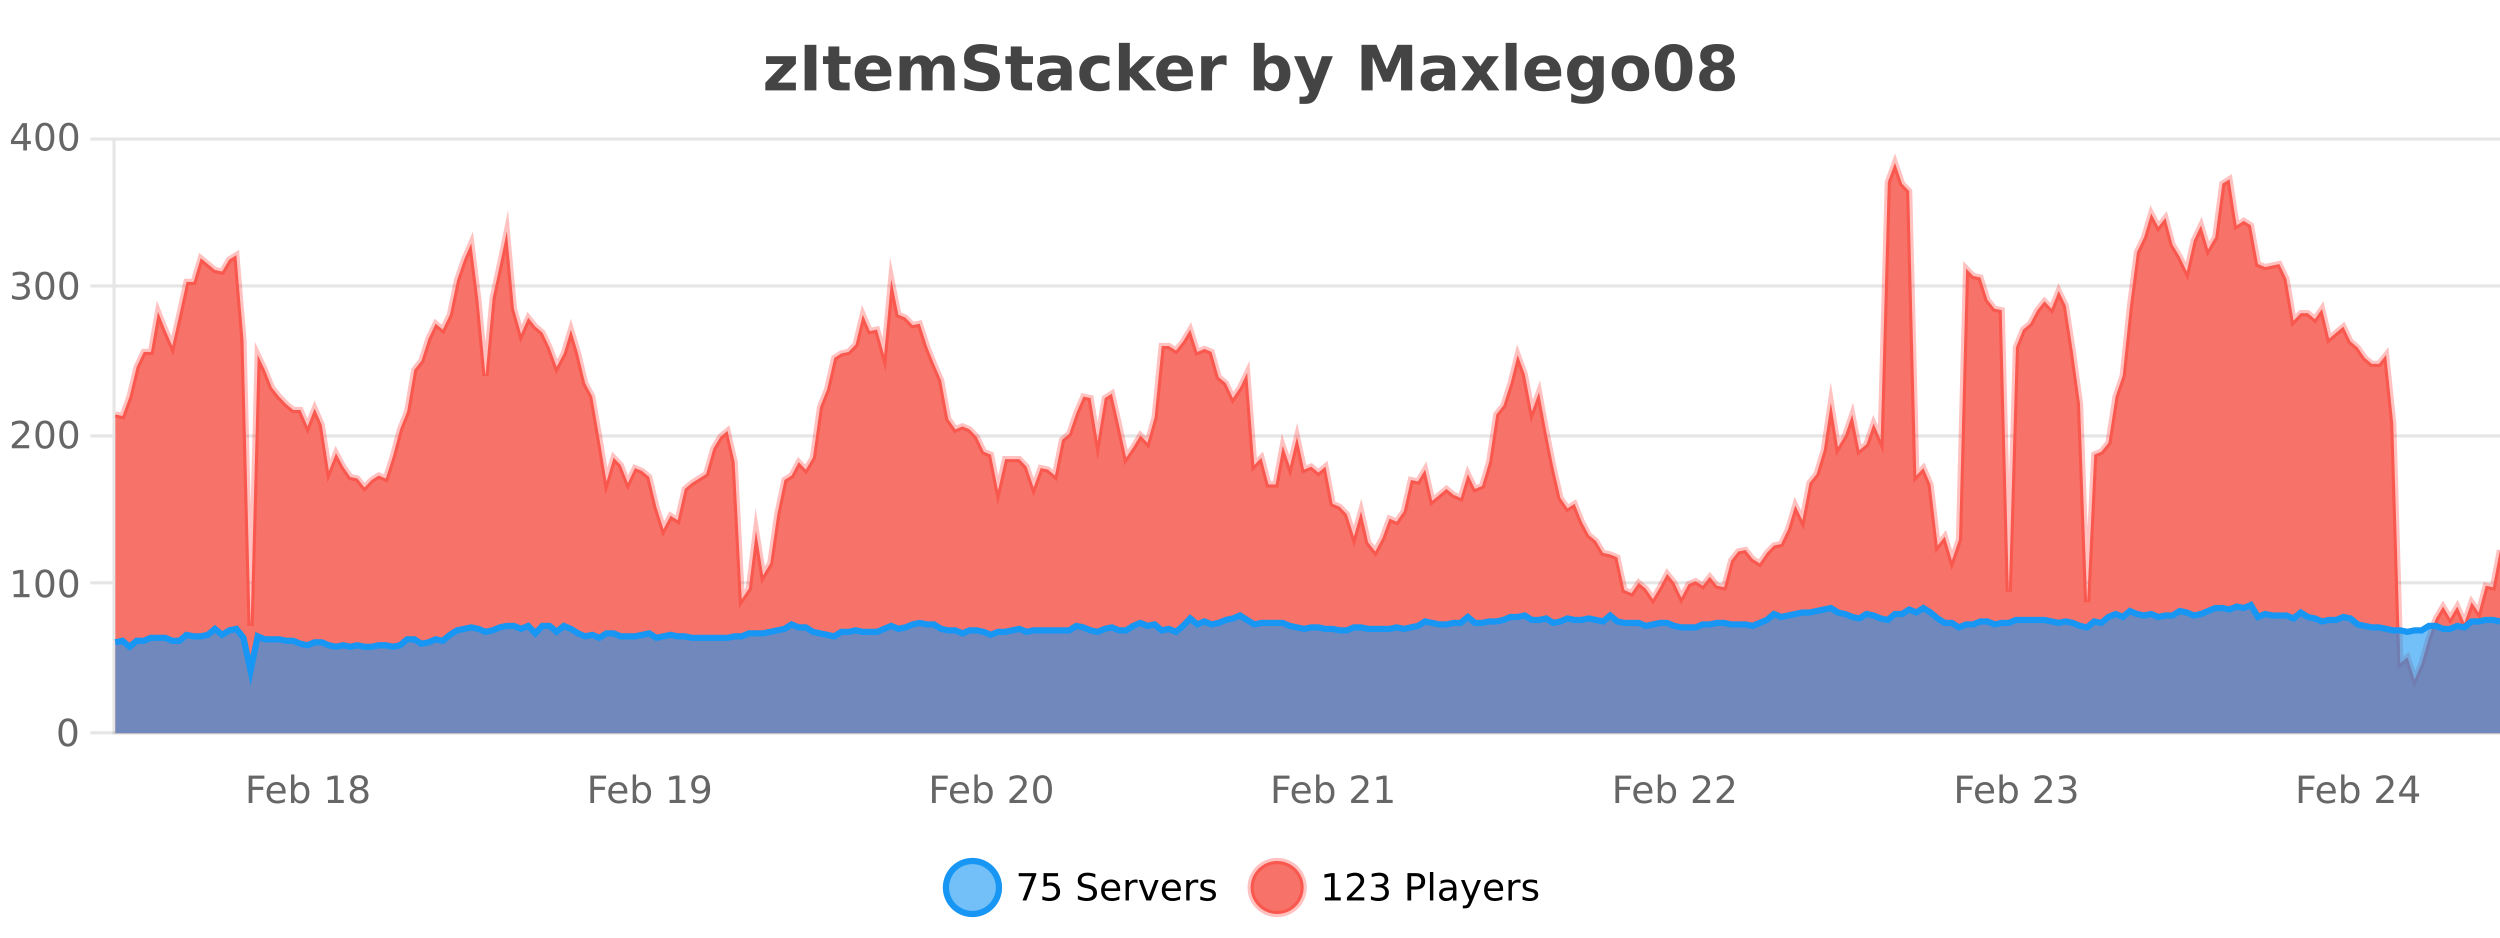<?xml version="1.0" encoding="UTF-8"?>
<svg xmlns="http://www.w3.org/2000/svg" xmlns:xlink="http://www.w3.org/1999/xlink" width="800pt" height="300pt" viewBox="0 0 800 300" version="1.1">
<defs>
<clipPath id="clip1">
  <path d="M 274 263 L 348 263 L 348 300 L 274 300 Z M 274 263 "/>
</clipPath>
<clipPath id="clip2">
  <path d="M 371 263 L 446 263 L 446 300 L 371 300 Z M 371 263 "/>
</clipPath>
<clipPath id="clip3">
  <path d="M 36.906 52 L 800 52 L 800 234.602 L 36.906 234.602 Z M 36.906 52 "/>
</clipPath>
<clipPath id="clip4">
  <path d="M 35.906 43 L 800 43 L 800 235.602 L 35.906 235.602 Z M 35.906 43 "/>
</clipPath>
<clipPath id="clip5">
  <path d="M 36.906 193 L 800 193 L 800 234.602 L 36.906 234.602 Z M 36.906 193 "/>
</clipPath>
<clipPath id="clip6">
  <path d="M 35.906 165 L 800 165 L 800 235.602 L 35.906 235.602 Z M 35.906 165 "/>
</clipPath>
</defs>
<g id="surface454571">
<rect x="0" y="0" width="800" height="300" style="fill:rgb(100%,100%,100%);fill-opacity:1;stroke:none;"/>
<path style="fill:none;stroke-width:1;stroke-linecap:butt;stroke-linejoin:miter;stroke:rgb(0%,0%,0%);stroke-opacity:0.098;stroke-miterlimit:10;" d="M 37 234.5 L 800 234.5 "/>
<path style="fill:none;stroke-width:1;stroke-linecap:butt;stroke-linejoin:miter;stroke:rgb(0%,0%,0%);stroke-opacity:0.098;stroke-miterlimit:10;" d="M 28.906 234.5 L 36 234.5 "/>
<path style="fill:none;stroke-width:1;stroke-linecap:butt;stroke-linejoin:miter;stroke:rgb(0%,0%,0%);stroke-opacity:0.098;stroke-miterlimit:10;" d="M 37 186.5 L 800 186.5 "/>
<path style="fill:none;stroke-width:1;stroke-linecap:butt;stroke-linejoin:miter;stroke:rgb(0%,0%,0%);stroke-opacity:0.098;stroke-miterlimit:10;" d="M 28.906 186.5 L 36 186.5 "/>
<path style="fill:none;stroke-width:1;stroke-linecap:butt;stroke-linejoin:miter;stroke:rgb(0%,0%,0%);stroke-opacity:0.098;stroke-miterlimit:10;" d="M 37 139.5 L 800 139.5 "/>
<path style="fill:none;stroke-width:1;stroke-linecap:butt;stroke-linejoin:miter;stroke:rgb(0%,0%,0%);stroke-opacity:0.098;stroke-miterlimit:10;" d="M 28.906 139.5 L 36 139.5 "/>
<path style="fill:none;stroke-width:1;stroke-linecap:butt;stroke-linejoin:miter;stroke:rgb(0%,0%,0%);stroke-opacity:0.098;stroke-miterlimit:10;" d="M 37 91.5 L 800 91.5 "/>
<path style="fill:none;stroke-width:1;stroke-linecap:butt;stroke-linejoin:miter;stroke:rgb(0%,0%,0%);stroke-opacity:0.098;stroke-miterlimit:10;" d="M 28.906 91.5 L 36 91.5 "/>
<path style="fill:none;stroke-width:1;stroke-linecap:butt;stroke-linejoin:miter;stroke:rgb(0%,0%,0%);stroke-opacity:0.098;stroke-miterlimit:10;" d="M 37 44.5 L 800 44.5 "/>
<path style="fill:none;stroke-width:1;stroke-linecap:butt;stroke-linejoin:miter;stroke:rgb(0%,0%,0%);stroke-opacity:0.098;stroke-miterlimit:10;" d="M 28.906 44.5 L 36 44.5 "/>
<path style=" stroke:none;fill-rule:nonzero;fill:rgb(9.02%,58.824%,95.294%);fill-opacity:0.6;" d="M 319.672 284 C 319.672 288.688 315.871 292.484 311.188 292.484 C 306.5 292.484 302.699 288.688 302.699 284 C 302.699 279.312 306.5 275.516 311.188 275.516 C 315.871 275.516 319.672 279.312 319.672 284 Z M 319.672 284 "/>
<g clip-path="url(#clip1)" clip-rule="nonzero">
<path style="fill:none;stroke-width:2;stroke-linecap:butt;stroke-linejoin:miter;stroke:rgb(9.02%,58.824%,95.294%);stroke-opacity:1;stroke-miterlimit:10;" d="M 319.672 284 C 319.672 288.688 315.871 292.484 311.188 292.484 C 306.5 292.484 302.699 288.688 302.699 284 C 302.699 279.312 306.5 275.516 311.188 275.516 C 315.871 275.516 319.672 279.312 319.672 284 Z M 319.672 284 "/>
</g>
<path style=" stroke:none;fill-rule:nonzero;fill:rgb(0%,0%,0%);fill-opacity:1;" d="M 325.984 279.406 L 331.609 279.406 L 331.609 279.906 L 328.438 288.156 L 327.203 288.156 L 330.188 280.406 L 325.984 280.406 Z M 333.934 279.406 L 338.574 279.406 L 338.574 280.406 L 335.012 280.406 L 335.012 282.547 C 335.188 282.484 335.359 282.445 335.527 282.422 C 335.703 282.391 335.875 282.375 336.043 282.375 C 337.02 282.375 337.797 282.648 338.371 283.188 C 338.941 283.719 339.23 284.438 339.23 285.344 C 339.23 286.293 338.934 287.027 338.34 287.547 C 337.754 288.07 336.934 288.328 335.871 288.328 C 335.496 288.328 335.113 288.297 334.73 288.234 C 334.355 288.172 333.965 288.078 333.559 287.953 L 333.559 286.766 C 333.91 286.953 334.277 287.094 334.652 287.188 C 335.027 287.281 335.422 287.328 335.84 287.328 C 336.516 287.328 337.051 287.152 337.449 286.797 C 337.844 286.445 338.043 285.961 338.043 285.344 C 338.043 284.742 337.844 284.262 337.449 283.906 C 337.051 283.555 336.516 283.375 335.84 283.375 C 335.527 283.375 335.207 283.414 334.887 283.484 C 334.574 283.547 334.254 283.652 333.934 283.797 Z M 350.508 279.688 L 350.508 280.844 C 350.059 280.637 349.633 280.48 349.227 280.375 C 348.828 280.262 348.449 280.203 348.086 280.203 C 347.438 280.203 346.938 280.328 346.586 280.578 C 346.242 280.828 346.07 281.188 346.07 281.656 C 346.07 282.043 346.184 282.336 346.414 282.531 C 346.641 282.73 347.086 282.887 347.742 283 L 348.445 283.156 C 349.328 283.324 349.98 283.621 350.398 284.047 C 350.824 284.465 351.039 285.027 351.039 285.734 C 351.039 286.59 350.75 287.234 350.18 287.672 C 349.617 288.109 348.781 288.328 347.68 288.328 C 347.273 288.328 346.836 288.281 346.367 288.188 C 345.898 288.094 345.414 287.953 344.914 287.766 L 344.914 286.547 C 345.391 286.82 345.859 287.023 346.32 287.156 C 346.789 287.293 347.242 287.359 347.68 287.359 C 348.355 287.359 348.875 287.23 349.242 286.969 C 349.617 286.699 349.805 286.32 349.805 285.828 C 349.805 285.402 349.668 285.07 349.398 284.828 C 349.137 284.578 348.703 284.398 348.102 284.281 L 347.383 284.141 C 346.496 283.965 345.855 283.688 345.461 283.312 C 345.074 282.938 344.883 282.418 344.883 281.75 C 344.883 280.969 345.152 280.359 345.695 279.922 C 346.234 279.477 346.984 279.25 347.945 279.25 C 348.359 279.25 348.777 279.289 349.195 279.359 C 349.621 279.434 350.059 279.543 350.508 279.688 Z M 358.453 284.609 L 358.453 285.125 L 353.484 285.125 C 353.535 285.875 353.758 286.445 354.156 286.828 C 354.562 287.215 355.117 287.406 355.828 287.406 C 356.242 287.406 356.645 287.359 357.031 287.266 C 357.426 287.164 357.816 287.008 358.203 286.797 L 358.203 287.828 C 357.805 287.984 357.406 288.105 357 288.188 C 356.594 288.281 356.18 288.328 355.766 288.328 C 354.723 288.328 353.895 288.027 353.281 287.422 C 352.664 286.809 352.359 285.98 352.359 284.938 C 352.359 283.867 352.648 283.016 353.234 282.391 C 353.816 281.758 354.598 281.438 355.578 281.438 C 356.461 281.438 357.16 281.727 357.672 282.297 C 358.191 282.859 358.453 283.633 358.453 284.609 Z M 357.375 284.281 C 357.363 283.699 357.195 283.23 356.875 282.875 C 356.551 282.523 356.125 282.344 355.594 282.344 C 354.988 282.344 354.504 282.516 354.141 282.859 C 353.785 283.203 353.582 283.684 353.531 284.297 Z M 364.023 282.594 C 363.898 282.531 363.762 282.484 363.617 282.453 C 363.48 282.414 363.324 282.391 363.148 282.391 C 362.543 282.391 362.074 282.59 361.742 282.984 C 361.418 283.383 361.258 283.953 361.258 284.703 L 361.258 288.156 L 360.18 288.156 L 360.18 281.594 L 361.258 281.594 L 361.258 282.609 C 361.484 282.215 361.781 281.922 362.148 281.734 C 362.512 281.539 362.953 281.438 363.477 281.438 C 363.547 281.438 363.625 281.445 363.711 281.453 C 363.805 281.465 363.902 281.48 364.008 281.5 Z M 364.379 281.594 L 365.52 281.594 L 367.566 287.094 L 369.629 281.594 L 370.77 281.594 L 368.301 288.156 L 366.832 288.156 Z M 377.871 284.609 L 377.871 285.125 L 372.902 285.125 C 372.953 285.875 373.176 286.445 373.574 286.828 C 373.98 287.215 374.535 287.406 375.246 287.406 C 375.66 287.406 376.062 287.359 376.449 287.266 C 376.844 287.164 377.234 287.008 377.621 286.797 L 377.621 287.828 C 377.223 287.984 376.824 288.105 376.418 288.188 C 376.012 288.281 375.598 288.328 375.184 288.328 C 374.141 288.328 373.312 288.027 372.699 287.422 C 372.082 286.809 371.777 285.98 371.777 284.938 C 371.777 283.867 372.066 283.016 372.652 282.391 C 373.234 281.758 374.016 281.438 374.996 281.438 C 375.879 281.438 376.578 281.727 377.09 282.297 C 377.609 282.859 377.871 283.633 377.871 284.609 Z M 376.793 284.281 C 376.781 283.699 376.613 283.23 376.293 282.875 C 375.969 282.523 375.543 282.344 375.012 282.344 C 374.406 282.344 373.922 282.516 373.559 282.859 C 373.203 283.203 373 283.684 372.949 284.297 Z M 383.441 282.594 C 383.316 282.531 383.18 282.484 383.035 282.453 C 382.898 282.414 382.742 282.391 382.566 282.391 C 381.961 282.391 381.492 282.59 381.16 282.984 C 380.836 283.383 380.676 283.953 380.676 284.703 L 380.676 288.156 L 379.598 288.156 L 379.598 281.594 L 380.676 281.594 L 380.676 282.609 C 380.902 282.215 381.199 281.922 381.566 281.734 C 381.93 281.539 382.371 281.438 382.895 281.438 C 382.965 281.438 383.043 281.445 383.129 281.453 C 383.223 281.465 383.32 281.48 383.426 281.5 Z M 388.75 281.781 L 388.75 282.812 C 388.445 282.656 388.129 282.543 387.797 282.469 C 387.473 282.387 387.133 282.344 386.781 282.344 C 386.25 282.344 385.848 282.43 385.578 282.594 C 385.305 282.75 385.172 282.996 385.172 283.328 C 385.172 283.578 385.266 283.777 385.453 283.922 C 385.648 284.059 386.039 284.188 386.625 284.312 L 386.984 284.406 C 387.754 284.562 388.301 284.793 388.625 285.094 C 388.945 285.398 389.109 285.812 389.109 286.344 C 389.109 286.961 388.863 287.445 388.375 287.797 C 387.895 288.152 387.234 288.328 386.391 288.328 C 386.035 288.328 385.664 288.289 385.281 288.219 C 384.906 288.156 384.508 288.059 384.094 287.922 L 384.094 286.797 C 384.488 287.008 384.879 287.164 385.266 287.266 C 385.648 287.371 386.035 287.422 386.422 287.422 C 386.922 287.422 387.305 287.34 387.578 287.172 C 387.859 286.996 388 286.746 388 286.422 C 388 286.133 387.898 285.906 387.703 285.75 C 387.504 285.594 387.07 285.445 386.406 285.297 L 386.031 285.219 C 385.363 285.074 384.879 284.855 384.578 284.562 C 384.285 284.273 384.141 283.875 384.141 283.375 C 384.141 282.75 384.359 282.273 384.797 281.938 C 385.234 281.605 385.852 281.438 386.656 281.438 C 387.051 281.438 387.426 281.469 387.781 281.531 C 388.133 281.586 388.457 281.668 388.75 281.781 Z M 321.188 277.016 "/>
<path style=" stroke:none;fill-rule:nonzero;fill:rgb(96.863%,44.706%,40.784%);fill-opacity:1;" d="M 417.172 284 C 417.172 288.688 413.375 292.484 408.688 292.484 C 404 292.484 400.203 288.688 400.203 284 C 400.203 279.312 404 275.516 408.688 275.516 C 413.375 275.516 417.172 279.312 417.172 284 Z M 417.172 284 "/>
<g clip-path="url(#clip2)" clip-rule="nonzero">
<path style="fill:none;stroke-width:2;stroke-linecap:butt;stroke-linejoin:miter;stroke:rgb(100%,4.706%,0%);stroke-opacity:0.247;stroke-miterlimit:10;" d="M 417.172 284 C 417.172 288.688 413.375 292.484 408.688 292.484 C 404 292.484 400.203 288.688 400.203 284 C 400.203 279.312 404 275.516 408.688 275.516 C 413.375 275.516 417.172 279.312 417.172 284 Z M 417.172 284 "/>
</g>
<path style=" stroke:none;fill-rule:nonzero;fill:rgb(0%,0%,0%);fill-opacity:1;" d="M 423.984 287.156 L 425.922 287.156 L 425.922 280.484 L 423.812 280.906 L 423.812 279.828 L 425.906 279.406 L 427.094 279.406 L 427.094 287.156 L 429.031 287.156 L 429.031 288.156 L 423.984 288.156 Z M 432.434 287.156 L 436.574 287.156 L 436.574 288.156 L 431.012 288.156 L 431.012 287.156 C 431.457 286.699 432.066 286.078 432.84 285.297 C 433.621 284.508 434.109 283.996 434.309 283.766 C 434.691 283.352 434.957 282.996 435.105 282.703 C 435.262 282.402 435.34 282.109 435.34 281.828 C 435.34 281.359 435.172 280.98 434.84 280.688 C 434.516 280.398 434.094 280.25 433.574 280.25 C 433.199 280.25 432.801 280.312 432.387 280.438 C 431.98 280.562 431.543 280.762 431.074 281.031 L 431.074 279.828 C 431.551 279.641 431.996 279.5 432.402 279.406 C 432.816 279.305 433.199 279.25 433.543 279.25 C 434.449 279.25 435.172 279.48 435.715 279.938 C 436.254 280.387 436.527 280.992 436.527 281.75 C 436.527 282.105 436.457 282.445 436.324 282.766 C 436.188 283.09 435.941 283.469 435.59 283.906 C 435.484 284.023 435.172 284.352 434.652 284.891 C 434.129 285.434 433.391 286.188 432.434 287.156 Z M 442.648 283.438 C 443.211 283.562 443.648 283.82 443.961 284.203 C 444.281 284.578 444.445 285.047 444.445 285.609 C 444.445 286.477 444.148 287.148 443.555 287.625 C 442.961 288.094 442.117 288.328 441.023 288.328 C 440.656 288.328 440.277 288.289 439.883 288.219 C 439.496 288.148 439.102 288.039 438.695 287.891 L 438.695 286.75 C 439.016 286.938 439.371 287.086 439.758 287.188 C 440.152 287.281 440.562 287.328 440.992 287.328 C 441.73 287.328 442.293 287.184 442.68 286.891 C 443.074 286.602 443.273 286.172 443.273 285.609 C 443.273 285.102 443.09 284.699 442.727 284.406 C 442.359 284.117 441.859 283.969 441.227 283.969 L 440.195 283.969 L 440.195 283 L 441.273 283 C 441.844 283 442.289 282.887 442.602 282.656 C 442.914 282.418 443.07 282.078 443.07 281.641 C 443.07 281.195 442.906 280.852 442.586 280.609 C 442.273 280.371 441.82 280.25 441.227 280.25 C 440.891 280.25 440.539 280.289 440.164 280.359 C 439.797 280.422 439.391 280.527 438.945 280.672 L 438.945 279.625 C 439.402 279.5 439.824 279.406 440.211 279.344 C 440.605 279.281 440.977 279.25 441.32 279.25 C 442.227 279.25 442.938 279.453 443.461 279.859 C 443.98 280.266 444.242 280.82 444.242 281.516 C 444.242 282.008 444.102 282.418 443.82 282.75 C 443.547 283.086 443.156 283.312 442.648 283.438 Z M 451.578 280.375 L 451.578 283.672 L 453.062 283.672 C 453.613 283.672 454.039 283.531 454.344 283.25 C 454.645 282.961 454.797 282.547 454.797 282.016 C 454.797 281.496 454.645 281.094 454.344 280.812 C 454.039 280.523 453.613 280.375 453.062 280.375 Z M 450.391 279.406 L 453.062 279.406 C 454.051 279.406 454.797 279.633 455.297 280.078 C 455.797 280.516 456.047 281.164 456.047 282.016 C 456.047 282.883 455.797 283.539 455.297 283.984 C 454.797 284.422 454.051 284.641 453.062 284.641 L 451.578 284.641 L 451.578 288.156 L 450.391 288.156 Z M 457.582 279.031 L 458.66 279.031 L 458.66 288.156 L 457.582 288.156 Z M 463.898 284.859 C 463.031 284.859 462.43 284.961 462.086 285.156 C 461.75 285.355 461.586 285.695 461.586 286.172 C 461.586 286.559 461.711 286.867 461.961 287.094 C 462.219 287.312 462.562 287.422 462.992 287.422 C 463.594 287.422 464.074 287.215 464.43 286.797 C 464.793 286.371 464.977 285.805 464.977 285.094 L 464.977 284.859 Z M 466.055 284.406 L 466.055 288.156 L 464.977 288.156 L 464.977 287.156 C 464.727 287.555 464.418 287.852 464.055 288.047 C 463.688 288.234 463.242 288.328 462.711 288.328 C 462.031 288.328 461.496 288.141 461.102 287.766 C 460.703 287.383 460.508 286.875 460.508 286.25 C 460.508 285.512 460.75 284.953 461.242 284.578 C 461.742 284.203 462.48 284.016 463.461 284.016 L 464.977 284.016 L 464.977 283.906 C 464.977 283.406 464.809 283.023 464.477 282.75 C 464.152 282.48 463.699 282.344 463.117 282.344 C 462.742 282.344 462.371 282.391 462.008 282.484 C 461.652 282.578 461.312 282.715 460.992 282.891 L 460.992 281.891 C 461.387 281.734 461.766 281.621 462.133 281.547 C 462.508 281.477 462.871 281.438 463.227 281.438 C 464.172 281.438 464.883 281.684 465.352 282.172 C 465.82 282.664 466.055 283.406 466.055 284.406 Z M 471.004 288.766 C 470.699 289.547 470.402 290.055 470.113 290.297 C 469.82 290.535 469.434 290.656 468.957 290.656 L 468.098 290.656 L 468.098 289.75 L 468.723 289.75 C 469.023 289.75 469.254 289.676 469.41 289.531 C 469.574 289.395 469.758 289.066 469.957 288.547 L 470.16 288.047 L 467.504 281.594 L 468.645 281.594 L 470.691 286.719 L 472.754 281.594 L 473.895 281.594 Z M 480.996 284.609 L 480.996 285.125 L 476.027 285.125 C 476.078 285.875 476.301 286.445 476.699 286.828 C 477.105 287.215 477.66 287.406 478.371 287.406 C 478.785 287.406 479.188 287.359 479.574 287.266 C 479.969 287.164 480.359 287.008 480.746 286.797 L 480.746 287.828 C 480.348 287.984 479.949 288.105 479.543 288.188 C 479.137 288.281 478.723 288.328 478.309 288.328 C 477.266 288.328 476.438 288.027 475.824 287.422 C 475.207 286.809 474.902 285.98 474.902 284.938 C 474.902 283.867 475.191 283.016 475.777 282.391 C 476.359 281.758 477.141 281.438 478.121 281.438 C 479.004 281.438 479.703 281.727 480.215 282.297 C 480.734 282.859 480.996 283.633 480.996 284.609 Z M 479.918 284.281 C 479.906 283.699 479.738 283.23 479.418 282.875 C 479.094 282.523 478.668 282.344 478.137 282.344 C 477.531 282.344 477.047 282.516 476.684 282.859 C 476.328 283.203 476.125 283.684 476.074 284.297 Z M 486.566 282.594 C 486.441 282.531 486.305 282.484 486.16 282.453 C 486.023 282.414 485.867 282.391 485.691 282.391 C 485.086 282.391 484.617 282.59 484.285 282.984 C 483.961 283.383 483.801 283.953 483.801 284.703 L 483.801 288.156 L 482.723 288.156 L 482.723 281.594 L 483.801 281.594 L 483.801 282.609 C 484.027 282.215 484.324 281.922 484.691 281.734 C 485.055 281.539 485.496 281.438 486.02 281.438 C 486.09 281.438 486.168 281.445 486.254 281.453 C 486.348 281.465 486.445 281.48 486.551 281.5 Z M 491.875 281.781 L 491.875 282.812 C 491.57 282.656 491.254 282.543 490.922 282.469 C 490.598 282.387 490.258 282.344 489.906 282.344 C 489.375 282.344 488.973 282.43 488.703 282.594 C 488.43 282.75 488.297 282.996 488.297 283.328 C 488.297 283.578 488.391 283.777 488.578 283.922 C 488.773 284.059 489.164 284.188 489.75 284.312 L 490.109 284.406 C 490.879 284.562 491.426 284.793 491.75 285.094 C 492.07 285.398 492.234 285.812 492.234 286.344 C 492.234 286.961 491.988 287.445 491.5 287.797 C 491.02 288.152 490.359 288.328 489.516 288.328 C 489.16 288.328 488.789 288.289 488.406 288.219 C 488.031 288.156 487.633 288.059 487.219 287.922 L 487.219 286.797 C 487.613 287.008 488.004 287.164 488.391 287.266 C 488.773 287.371 489.16 287.422 489.547 287.422 C 490.047 287.422 490.43 287.34 490.703 287.172 C 490.984 286.996 491.125 286.746 491.125 286.422 C 491.125 286.133 491.023 285.906 490.828 285.75 C 490.629 285.594 490.195 285.445 489.531 285.297 L 489.156 285.219 C 488.488 285.074 488.004 284.855 487.703 284.562 C 487.41 284.273 487.266 283.875 487.266 283.375 C 487.266 282.75 487.484 282.273 487.922 281.938 C 488.359 281.605 488.977 281.438 489.781 281.438 C 490.176 281.438 490.551 281.469 490.906 281.531 C 491.258 281.586 491.582 281.668 491.875 281.781 Z M 418.688 277.016 "/>
<path style=" stroke:none;fill-rule:nonzero;fill:rgb(26.667%,26.667%,26.667%);fill-opacity:1;" d="M 245.141 17.984 L 254.688 17.984 L 254.688 20.422 L 248.922 26.422 L 254.688 26.422 L 254.688 28.922 L 244.906 28.922 L 244.906 26.484 L 250.656 20.484 L 245.141 20.484 Z M 257.484 14.344 L 261.234 14.344 L 261.234 28.922 L 257.484 28.922 Z M 268.582 14.875 L 268.582 17.984 L 272.191 17.984 L 272.191 20.484 L 268.582 20.484 L 268.582 25.125 C 268.582 25.637 268.68 25.98 268.879 26.156 C 269.086 26.336 269.488 26.422 270.082 26.422 L 271.879 26.422 L 271.879 28.922 L 268.879 28.922 C 267.504 28.922 266.523 28.637 265.941 28.062 C 265.367 27.48 265.082 26.5 265.082 25.125 L 265.082 20.484 L 263.348 20.484 L 263.348 17.984 L 265.082 17.984 L 265.082 14.875 Z M 285.234 23.422 L 285.234 24.422 L 277.062 24.422 C 277.145 25.246 277.441 25.859 277.953 26.266 C 278.461 26.672 279.172 26.875 280.078 26.875 C 280.816 26.875 281.57 26.766 282.344 26.547 C 283.113 26.328 283.906 26 284.719 25.562 L 284.719 28.25 C 283.895 28.562 283.066 28.797 282.234 28.953 C 281.41 29.117 280.586 29.203 279.766 29.203 C 277.785 29.203 276.242 28.703 275.141 27.703 C 274.047 26.695 273.5 25.281 273.5 23.469 C 273.5 21.68 274.035 20.273 275.109 19.25 C 276.191 18.23 277.676 17.719 279.562 17.719 C 281.281 17.719 282.656 18.242 283.688 19.281 C 284.719 20.312 285.234 21.695 285.234 23.422 Z M 281.641 22.266 C 281.641 21.602 281.445 21.062 281.062 20.656 C 280.676 20.25 280.172 20.047 279.547 20.047 C 278.867 20.047 278.316 20.242 277.891 20.625 C 277.473 21 277.211 21.547 277.109 22.266 Z M 298.02 19.797 C 298.465 19.121 298.992 18.605 299.598 18.25 C 300.211 17.898 300.883 17.719 301.613 17.719 C 302.863 17.719 303.816 18.109 304.473 18.891 C 305.137 19.664 305.473 20.789 305.473 22.266 L 305.473 28.922 L 301.957 28.922 L 301.957 23.219 C 301.957 23.137 301.957 23.047 301.957 22.953 C 301.965 22.859 301.973 22.73 301.973 22.562 C 301.973 21.793 301.855 21.234 301.629 20.891 C 301.398 20.539 301.027 20.359 300.52 20.359 C 299.863 20.359 299.352 20.637 298.988 21.188 C 298.621 21.73 298.434 22.516 298.426 23.547 L 298.426 28.922 L 294.91 28.922 L 294.91 23.219 C 294.91 22.012 294.805 21.234 294.598 20.891 C 294.387 20.539 294.02 20.359 293.488 20.359 C 292.809 20.359 292.289 20.637 291.926 21.188 C 291.559 21.73 291.379 22.516 291.379 23.547 L 291.379 28.922 L 287.863 28.922 L 287.863 17.984 L 291.379 17.984 L 291.379 19.578 C 291.816 18.965 292.309 18.5 292.863 18.188 C 293.414 17.875 294.027 17.719 294.707 17.719 C 295.457 17.719 296.121 17.902 296.707 18.266 C 297.289 18.633 297.727 19.141 298.02 19.797 Z M 319.031 14.797 L 319.031 17.891 C 318.227 17.527 317.445 17.258 316.688 17.078 C 315.926 16.891 315.207 16.797 314.531 16.797 C 313.633 16.797 312.969 16.922 312.531 17.172 C 312.102 17.422 311.891 17.809 311.891 18.328 C 311.891 18.715 312.035 19.016 312.328 19.234 C 312.617 19.453 313.145 19.641 313.906 19.797 L 315.5 20.125 C 317.125 20.449 318.273 20.945 318.953 21.609 C 319.641 22.277 319.984 23.219 319.984 24.438 C 319.984 26.043 319.504 27.242 318.547 28.031 C 317.598 28.812 316.145 29.203 314.188 29.203 C 313.258 29.203 312.328 29.113 311.391 28.938 C 310.461 28.762 309.535 28.5 308.609 28.156 L 308.609 24.984 C 309.535 25.484 310.43 25.859 311.297 26.109 C 312.172 26.359 313.016 26.484 313.828 26.484 C 314.648 26.484 315.273 26.352 315.703 26.078 C 316.141 25.797 316.359 25.402 316.359 24.891 C 316.359 24.445 316.207 24.094 315.906 23.844 C 315.613 23.594 315.023 23.371 314.141 23.172 L 312.688 22.859 C 311.227 22.547 310.16 22.055 309.484 21.375 C 308.816 20.688 308.484 19.762 308.484 18.594 C 308.484 17.148 308.953 16.031 309.891 15.25 C 310.828 14.469 312.176 14.078 313.938 14.078 C 314.738 14.078 315.562 14.141 316.406 14.266 C 317.25 14.383 318.125 14.559 319.031 14.797 Z M 326.953 14.875 L 326.953 17.984 L 330.562 17.984 L 330.562 20.484 L 326.953 20.484 L 326.953 25.125 C 326.953 25.637 327.051 25.98 327.25 26.156 C 327.457 26.336 327.859 26.422 328.453 26.422 L 330.25 26.422 L 330.25 28.922 L 327.25 28.922 C 325.875 28.922 324.895 28.637 324.312 28.062 C 323.738 27.48 323.453 26.5 323.453 25.125 L 323.453 20.484 L 321.719 20.484 L 321.719 17.984 L 323.453 17.984 L 323.453 14.875 Z M 337.59 24 C 336.859 24 336.312 24.125 335.949 24.375 C 335.582 24.617 335.402 24.98 335.402 25.469 C 335.402 25.906 335.547 26.25 335.84 26.5 C 336.141 26.75 336.551 26.875 337.074 26.875 C 337.73 26.875 338.281 26.641 338.73 26.172 C 339.188 25.703 339.418 25.117 339.418 24.406 L 339.418 24 Z M 342.934 22.688 L 342.934 28.922 L 339.418 28.922 L 339.418 27.297 C 338.949 27.965 338.418 28.449 337.824 28.75 C 337.238 29.051 336.527 29.203 335.684 29.203 C 334.559 29.203 333.641 28.875 332.934 28.219 C 332.223 27.555 331.871 26.695 331.871 25.641 C 331.871 24.359 332.309 23.422 333.184 22.828 C 334.066 22.227 335.457 21.922 337.355 21.922 L 339.418 21.922 L 339.418 21.641 C 339.418 21.09 339.199 20.688 338.762 20.438 C 338.324 20.18 337.641 20.047 336.715 20.047 C 335.965 20.047 335.266 20.125 334.621 20.281 C 333.973 20.43 333.375 20.648 332.824 20.938 L 332.824 18.281 C 333.574 18.094 334.324 17.953 335.074 17.859 C 335.832 17.766 336.594 17.719 337.355 17.719 C 339.324 17.719 340.746 18.109 341.621 18.891 C 342.496 19.664 342.934 20.93 342.934 22.688 Z M 355.023 18.328 L 355.023 21.172 C 354.555 20.852 354.078 20.609 353.602 20.453 C 353.121 20.297 352.621 20.219 352.102 20.219 C 351.133 20.219 350.371 20.508 349.82 21.078 C 349.277 21.641 349.008 22.438 349.008 23.469 C 349.008 24.492 349.277 25.289 349.82 25.859 C 350.371 26.422 351.133 26.703 352.102 26.703 C 352.652 26.703 353.172 26.625 353.664 26.469 C 354.152 26.305 354.605 26.059 355.023 25.734 L 355.023 28.594 C 354.48 28.805 353.93 28.953 353.367 29.047 C 352.805 29.148 352.234 29.203 351.664 29.203 C 349.695 29.203 348.152 28.699 347.039 27.688 C 345.922 26.68 345.367 25.273 345.367 23.469 C 345.367 21.656 345.922 20.246 347.039 19.234 C 348.152 18.227 349.695 17.719 351.664 17.719 C 352.234 17.719 352.797 17.773 353.352 17.875 C 353.914 17.969 354.469 18.121 355.023 18.328 Z M 358.051 13.719 L 361.535 13.719 L 361.535 22 L 365.566 17.984 L 369.629 17.984 L 364.285 23 L 370.051 28.922 L 365.801 28.922 L 361.535 24.359 L 361.535 28.922 L 358.051 28.922 Z M 381.719 23.422 L 381.719 24.422 L 373.547 24.422 C 373.629 25.246 373.926 25.859 374.438 26.266 C 374.945 26.672 375.656 26.875 376.562 26.875 C 377.301 26.875 378.055 26.766 378.828 26.547 C 379.598 26.328 380.391 26 381.203 25.562 L 381.203 28.25 C 380.379 28.562 379.551 28.797 378.719 28.953 C 377.895 29.117 377.07 29.203 376.25 29.203 C 374.27 29.203 372.727 28.703 371.625 27.703 C 370.531 26.695 369.984 25.281 369.984 23.469 C 369.984 21.68 370.52 20.273 371.594 19.25 C 372.676 18.23 374.16 17.719 376.047 17.719 C 377.766 17.719 379.141 18.242 380.172 19.281 C 381.203 20.312 381.719 21.695 381.719 23.422 Z M 378.125 22.266 C 378.125 21.602 377.93 21.062 377.547 20.656 C 377.16 20.25 376.656 20.047 376.031 20.047 C 375.352 20.047 374.801 20.242 374.375 20.625 C 373.957 21 373.695 21.547 373.594 22.266 Z M 392.504 20.969 C 392.191 20.824 391.883 20.719 391.582 20.656 C 391.277 20.586 390.977 20.547 390.676 20.547 C 389.77 20.547 389.07 20.836 388.582 21.406 C 388.102 21.98 387.863 22.805 387.863 23.875 L 387.863 28.922 L 384.379 28.922 L 384.379 17.984 L 387.863 17.984 L 387.863 19.781 C 388.309 19.062 388.824 18.543 389.41 18.219 C 389.992 17.887 390.691 17.719 391.504 17.719 C 391.629 17.719 391.758 17.727 391.895 17.734 C 392.027 17.746 392.227 17.766 392.488 17.797 Z M 407.016 26.672 C 407.766 26.672 408.336 26.402 408.734 25.859 C 409.129 25.309 409.328 24.512 409.328 23.469 C 409.328 22.43 409.129 21.637 408.734 21.094 C 408.336 20.543 407.766 20.266 407.016 20.266 C 406.266 20.266 405.688 20.543 405.281 21.094 C 404.883 21.637 404.688 22.43 404.688 23.469 C 404.688 24.5 404.883 25.293 405.281 25.844 C 405.688 26.398 406.266 26.672 407.016 26.672 Z M 404.688 19.578 C 405.176 18.945 405.711 18.477 406.297 18.172 C 406.879 17.871 407.551 17.719 408.312 17.719 C 409.664 17.719 410.773 18.258 411.641 19.328 C 412.504 20.402 412.938 21.781 412.938 23.469 C 412.938 25.148 412.504 26.523 411.641 27.594 C 410.773 28.668 409.664 29.203 408.312 29.203 C 407.551 29.203 406.879 29.051 406.297 28.75 C 405.711 28.449 405.176 27.98 404.688 27.344 L 404.688 28.922 L 401.203 28.922 L 401.203 13.719 L 404.688 13.719 Z M 414.086 17.984 L 417.57 17.984 L 420.523 25.406 L 423.023 17.984 L 426.508 17.984 L 421.914 29.953 C 421.453 31.172 420.914 32.02 420.289 32.5 C 419.672 32.988 418.867 33.234 417.867 33.234 L 415.836 33.234 L 415.836 30.938 L 416.93 30.938 C 417.523 30.938 417.953 30.844 418.227 30.656 C 418.496 30.469 418.703 30.129 418.852 29.641 L 418.961 29.344 Z M 435.68 14.344 L 440.461 14.344 L 443.773 22.141 L 447.117 14.344 L 451.898 14.344 L 451.898 28.922 L 448.336 28.922 L 448.336 18.25 L 444.977 26.125 L 442.602 26.125 L 439.242 18.25 L 439.242 28.922 L 435.68 28.922 Z M 460.312 24 C 459.582 24 459.035 24.125 458.672 24.375 C 458.305 24.617 458.125 24.98 458.125 25.469 C 458.125 25.906 458.27 26.25 458.562 26.5 C 458.863 26.75 459.273 26.875 459.797 26.875 C 460.453 26.875 461.004 26.641 461.453 26.172 C 461.91 25.703 462.141 25.117 462.141 24.406 L 462.141 24 Z M 465.656 22.688 L 465.656 28.922 L 462.141 28.922 L 462.141 27.297 C 461.672 27.965 461.141 28.449 460.547 28.75 C 459.961 29.051 459.25 29.203 458.406 29.203 C 457.281 29.203 456.363 28.875 455.656 28.219 C 454.945 27.555 454.594 26.695 454.594 25.641 C 454.594 24.359 455.031 23.422 455.906 22.828 C 456.789 22.227 458.18 21.922 460.078 21.922 L 462.141 21.922 L 462.141 21.641 C 462.141 21.09 461.922 20.688 461.484 20.438 C 461.047 20.18 460.363 20.047 459.438 20.047 C 458.688 20.047 457.988 20.125 457.344 20.281 C 456.695 20.43 456.098 20.648 455.547 20.938 L 455.547 18.281 C 456.297 18.094 457.047 17.953 457.797 17.859 C 458.555 17.766 459.316 17.719 460.078 17.719 C 462.047 17.719 463.469 18.109 464.344 18.891 C 465.219 19.664 465.656 20.93 465.656 22.688 Z M 471.672 23.328 L 467.734 17.984 L 471.438 17.984 L 473.672 21.219 L 475.938 17.984 L 479.641 17.984 L 475.688 23.312 L 479.828 28.922 L 476.125 28.922 L 473.672 25.469 L 471.234 28.922 L 467.531 28.922 Z M 481.82 13.719 L 485.305 13.719 L 485.305 28.922 L 481.82 28.922 Z M 499.582 23.422 L 499.582 24.422 L 491.41 24.422 C 491.492 25.246 491.789 25.859 492.301 26.266 C 492.809 26.672 493.52 26.875 494.426 26.875 C 495.164 26.875 495.918 26.766 496.691 26.547 C 497.461 26.328 498.254 26 499.066 25.562 L 499.066 28.25 C 498.242 28.562 497.414 28.797 496.582 28.953 C 495.758 29.117 494.934 29.203 494.113 29.203 C 492.133 29.203 490.59 28.703 489.488 27.703 C 488.395 26.695 487.848 25.281 487.848 23.469 C 487.848 21.68 488.383 20.273 489.457 19.25 C 490.539 18.23 492.023 17.719 493.91 17.719 C 495.629 17.719 497.004 18.242 498.035 19.281 C 499.066 20.312 499.582 21.695 499.582 23.422 Z M 495.988 22.266 C 495.988 21.602 495.793 21.062 495.41 20.656 C 495.023 20.25 494.52 20.047 493.895 20.047 C 493.215 20.047 492.664 20.242 492.238 20.625 C 491.82 21 491.559 21.547 491.457 22.266 Z M 509.68 27.062 C 509.199 27.699 508.668 28.168 508.086 28.469 C 507.5 28.773 506.828 28.922 506.07 28.922 C 504.734 28.922 503.633 28.398 502.758 27.344 C 501.891 26.293 501.461 24.953 501.461 23.328 C 501.461 21.695 501.891 20.355 502.758 19.312 C 503.633 18.262 504.734 17.734 506.07 17.734 C 506.828 17.734 507.5 17.887 508.086 18.188 C 508.668 18.492 509.199 18.965 509.68 19.609 L 509.68 17.984 L 513.195 17.984 L 513.195 27.812 C 513.195 29.57 512.637 30.914 511.523 31.844 C 510.418 32.77 508.809 33.234 506.695 33.234 C 506.016 33.234 505.355 33.18 504.711 33.078 C 504.074 32.973 503.434 32.816 502.789 32.609 L 502.789 29.875 C 503.402 30.227 504 30.488 504.586 30.656 C 505.168 30.832 505.758 30.922 506.352 30.922 C 507.496 30.922 508.336 30.672 508.867 30.172 C 509.406 29.672 509.68 28.887 509.68 27.812 Z M 507.367 20.266 C 506.648 20.266 506.086 20.531 505.68 21.062 C 505.273 21.594 505.07 22.352 505.07 23.328 C 505.07 24.328 505.262 25.09 505.648 25.609 C 506.043 26.121 506.617 26.375 507.367 26.375 C 508.094 26.375 508.664 26.109 509.07 25.578 C 509.477 25.047 509.68 24.297 509.68 23.328 C 509.68 22.352 509.477 21.594 509.07 21.062 C 508.664 20.531 508.094 20.266 507.367 20.266 Z M 521.758 20.219 C 520.977 20.219 520.383 20.5 519.977 21.062 C 519.57 21.617 519.367 22.418 519.367 23.469 C 519.367 24.512 519.57 25.312 519.977 25.875 C 520.383 26.43 520.977 26.703 521.758 26.703 C 522.516 26.703 523.094 26.43 523.492 25.875 C 523.898 25.312 524.102 24.512 524.102 23.469 C 524.102 22.418 523.898 21.617 523.492 21.062 C 523.094 20.5 522.516 20.219 521.758 20.219 Z M 521.758 17.719 C 523.633 17.719 525.094 18.23 526.148 19.25 C 527.211 20.262 527.742 21.668 527.742 23.469 C 527.742 25.262 527.211 26.668 526.148 27.688 C 525.094 28.699 523.633 29.203 521.758 29.203 C 519.859 29.203 518.383 28.699 517.32 27.688 C 516.258 26.668 515.727 25.262 515.727 23.469 C 515.727 21.668 516.258 20.262 517.32 19.25 C 518.383 18.23 519.859 17.719 521.758 17.719 Z M 537.812 21.609 C 537.812 19.789 537.641 18.508 537.297 17.766 C 536.953 17.016 536.379 16.641 535.578 16.641 C 534.766 16.641 534.188 17.016 533.844 17.766 C 533.5 18.508 533.328 19.789 533.328 21.609 C 533.328 23.453 533.5 24.758 533.844 25.516 C 534.188 26.266 534.766 26.641 535.578 26.641 C 536.379 26.641 536.953 26.266 537.297 25.516 C 537.641 24.758 537.812 23.453 537.812 21.609 Z M 541.562 21.641 C 541.562 24.059 541.039 25.922 540 27.234 C 538.957 28.547 537.484 29.203 535.578 29.203 C 533.648 29.203 532.164 28.547 531.125 27.234 C 530.082 25.922 529.562 24.059 529.562 21.641 C 529.562 19.227 530.082 17.359 531.125 16.047 C 532.164 14.734 533.648 14.078 535.578 14.078 C 537.484 14.078 538.957 14.734 540 16.047 C 541.039 17.359 541.562 19.227 541.562 21.641 Z M 549.492 22.391 C 548.781 22.391 548.242 22.586 547.867 22.969 C 547.492 23.355 547.305 23.906 547.305 24.625 C 547.305 25.344 547.492 25.898 547.867 26.281 C 548.242 26.656 548.781 26.844 549.492 26.844 C 550.188 26.844 550.719 26.656 551.086 26.281 C 551.461 25.898 551.648 25.344 551.648 24.625 C 551.648 23.906 551.461 23.355 551.086 22.969 C 550.719 22.586 550.188 22.391 549.492 22.391 Z M 546.742 21.156 C 545.855 20.887 545.188 20.477 544.742 19.922 C 544.293 19.371 544.07 18.684 544.07 17.859 C 544.07 16.633 544.527 15.695 545.445 15.047 C 546.359 14.402 547.711 14.078 549.492 14.078 C 551.25 14.078 552.59 14.402 553.508 15.047 C 554.422 15.684 554.883 16.621 554.883 17.859 C 554.883 18.684 554.652 19.371 554.195 19.922 C 553.746 20.477 553.078 20.887 552.195 21.156 C 553.184 21.43 553.93 21.871 554.43 22.484 C 554.938 23.102 555.195 23.875 555.195 24.812 C 555.195 26.262 554.715 27.355 553.758 28.094 C 552.797 28.836 551.375 29.203 549.492 29.203 C 547.594 29.203 546.164 28.836 545.195 28.094 C 544.227 27.355 543.742 26.262 543.742 24.812 C 543.742 23.875 543.992 23.102 544.492 22.484 C 545 21.871 545.75 21.43 546.742 21.156 Z M 547.617 18.234 C 547.617 18.82 547.777 19.266 548.102 19.578 C 548.422 19.891 548.887 20.047 549.492 20.047 C 550.074 20.047 550.523 19.891 550.836 19.578 C 551.156 19.266 551.32 18.82 551.32 18.234 C 551.32 17.664 551.156 17.219 550.836 16.906 C 550.523 16.594 550.074 16.438 549.492 16.438 C 548.887 16.438 548.422 16.594 548.102 16.906 C 547.777 17.219 547.617 17.664 547.617 18.234 Z M 244 10.359 "/>
<path style="fill:none;stroke-width:1;stroke-linecap:butt;stroke-linejoin:miter;stroke:rgb(0%,0%,0%);stroke-opacity:0.098;stroke-miterlimit:10;" d="M 36 234.5 L 801 234.5 "/>
<path style=" stroke:none;fill-rule:nonzero;fill:rgb(40%,40%,40%);fill-opacity:1;" d="M 79.578 248.203 L 84.609 248.203 L 84.609 249.203 L 80.766 249.203 L 80.766 251.781 L 84.234 251.781 L 84.234 252.781 L 80.766 252.781 L 80.766 256.953 L 79.578 256.953 Z M 91.402 253.406 L 91.402 253.922 L 86.434 253.922 C 86.484 254.672 86.707 255.242 87.105 255.625 C 87.512 256.012 88.066 256.203 88.777 256.203 C 89.191 256.203 89.594 256.156 89.98 256.062 C 90.375 255.961 90.766 255.805 91.152 255.594 L 91.152 256.625 C 90.754 256.781 90.355 256.902 89.949 256.984 C 89.543 257.078 89.129 257.125 88.715 257.125 C 87.672 257.125 86.844 256.824 86.23 256.219 C 85.613 255.605 85.309 254.777 85.309 253.734 C 85.309 252.664 85.598 251.812 86.184 251.188 C 86.766 250.555 87.547 250.234 88.527 250.234 C 89.41 250.234 90.109 250.523 90.621 251.094 C 91.141 251.656 91.402 252.43 91.402 253.406 Z M 90.324 253.078 C 90.312 252.496 90.145 252.027 89.824 251.672 C 89.5 251.32 89.074 251.141 88.543 251.141 C 87.938 251.141 87.453 251.312 87.09 251.656 C 86.734 252 86.531 252.48 86.48 253.094 Z M 97.879 253.672 C 97.879 252.883 97.711 252.262 97.379 251.812 C 97.055 251.367 96.613 251.141 96.051 251.141 C 95.477 251.141 95.023 251.367 94.691 251.812 C 94.367 252.262 94.207 252.883 94.207 253.672 C 94.207 254.465 94.367 255.09 94.691 255.547 C 95.023 255.996 95.477 256.219 96.051 256.219 C 96.613 256.219 97.055 255.996 97.379 255.547 C 97.711 255.09 97.879 254.465 97.879 253.672 Z M 94.207 251.391 C 94.434 250.996 94.723 250.703 95.066 250.516 C 95.41 250.328 95.82 250.234 96.301 250.234 C 97.102 250.234 97.754 250.555 98.254 251.188 C 98.754 251.812 99.004 252.641 99.004 253.672 C 99.004 254.703 98.754 255.539 98.254 256.172 C 97.754 256.809 97.102 257.125 96.301 257.125 C 95.82 257.125 95.41 257.031 95.066 256.844 C 94.723 256.648 94.434 256.355 94.207 255.969 L 94.207 256.953 L 93.129 256.953 L 93.129 247.828 L 94.207 247.828 Z M 104.953 255.953 L 106.891 255.953 L 106.891 249.281 L 104.781 249.703 L 104.781 248.625 L 106.875 248.203 L 108.062 248.203 L 108.062 255.953 L 110 255.953 L 110 256.953 L 104.953 256.953 Z M 114.914 252.797 C 114.352 252.797 113.906 252.949 113.586 253.25 C 113.262 253.555 113.102 253.965 113.102 254.484 C 113.102 255.016 113.262 255.434 113.586 255.734 C 113.906 256.039 114.352 256.188 114.914 256.188 C 115.477 256.188 115.918 256.039 116.242 255.734 C 116.562 255.434 116.727 255.016 116.727 254.484 C 116.727 253.965 116.562 253.555 116.242 253.25 C 115.93 252.949 115.484 252.797 114.914 252.797 Z M 113.727 252.297 C 113.227 252.172 112.828 251.938 112.539 251.594 C 112.258 251.242 112.117 250.812 112.117 250.312 C 112.117 249.617 112.367 249.062 112.867 248.656 C 113.367 248.25 114.047 248.047 114.914 248.047 C 115.789 248.047 116.469 248.25 116.961 248.656 C 117.461 249.062 117.711 249.617 117.711 250.312 C 117.711 250.812 117.57 251.242 117.289 251.594 C 117.008 251.938 116.609 252.172 116.102 252.297 C 116.672 252.434 117.117 252.695 117.43 253.078 C 117.75 253.465 117.914 253.934 117.914 254.484 C 117.914 255.34 117.652 255.996 117.133 256.453 C 116.621 256.902 115.883 257.125 114.914 257.125 C 113.953 257.125 113.215 256.902 112.695 256.453 C 112.172 255.996 111.914 255.34 111.914 254.484 C 111.914 253.934 112.074 253.465 112.398 253.078 C 112.719 252.695 113.164 252.434 113.727 252.297 Z M 113.305 250.422 C 113.305 250.883 113.445 251.234 113.727 251.484 C 114.008 251.734 114.402 251.859 114.914 251.859 C 115.422 251.859 115.82 251.734 116.102 251.484 C 116.391 251.234 116.539 250.883 116.539 250.422 C 116.539 249.977 116.391 249.625 116.102 249.375 C 115.82 249.117 115.422 248.984 114.914 248.984 C 114.402 248.984 114.008 249.117 113.727 249.375 C 113.445 249.625 113.305 249.977 113.305 250.422 Z M 78.406 245.816 "/>
<path style=" stroke:none;fill-rule:nonzero;fill:rgb(40%,40%,40%);fill-opacity:1;" d="M 188.918 248.203 L 193.949 248.203 L 193.949 249.203 L 190.105 249.203 L 190.105 251.781 L 193.574 251.781 L 193.574 252.781 L 190.105 252.781 L 190.105 256.953 L 188.918 256.953 Z M 200.742 253.406 L 200.742 253.922 L 195.773 253.922 C 195.824 254.672 196.047 255.242 196.445 255.625 C 196.852 256.012 197.406 256.203 198.117 256.203 C 198.531 256.203 198.934 256.156 199.32 256.062 C 199.715 255.961 200.105 255.805 200.492 255.594 L 200.492 256.625 C 200.094 256.781 199.695 256.902 199.289 256.984 C 198.883 257.078 198.469 257.125 198.055 257.125 C 197.012 257.125 196.184 256.824 195.57 256.219 C 194.953 255.605 194.648 254.777 194.648 253.734 C 194.648 252.664 194.938 251.812 195.523 251.188 C 196.105 250.555 196.887 250.234 197.867 250.234 C 198.75 250.234 199.449 250.523 199.961 251.094 C 200.48 251.656 200.742 252.43 200.742 253.406 Z M 199.664 253.078 C 199.652 252.496 199.484 252.027 199.164 251.672 C 198.84 251.32 198.414 251.141 197.883 251.141 C 197.277 251.141 196.793 251.312 196.43 251.656 C 196.074 252 195.871 252.48 195.82 253.094 Z M 207.219 253.672 C 207.219 252.883 207.051 252.262 206.719 251.812 C 206.395 251.367 205.953 251.141 205.391 251.141 C 204.816 251.141 204.363 251.367 204.031 251.812 C 203.707 252.262 203.547 252.883 203.547 253.672 C 203.547 254.465 203.707 255.09 204.031 255.547 C 204.363 255.996 204.816 256.219 205.391 256.219 C 205.953 256.219 206.395 255.996 206.719 255.547 C 207.051 255.09 207.219 254.465 207.219 253.672 Z M 203.547 251.391 C 203.773 250.996 204.062 250.703 204.406 250.516 C 204.75 250.328 205.16 250.234 205.641 250.234 C 206.441 250.234 207.094 250.555 207.594 251.188 C 208.094 251.812 208.344 252.641 208.344 253.672 C 208.344 254.703 208.094 255.539 207.594 256.172 C 207.094 256.809 206.441 257.125 205.641 257.125 C 205.16 257.125 204.75 257.031 204.406 256.844 C 204.062 256.648 203.773 256.355 203.547 255.969 L 203.547 256.953 L 202.469 256.953 L 202.469 247.828 L 203.547 247.828 Z M 214.289 255.953 L 216.227 255.953 L 216.227 249.281 L 214.117 249.703 L 214.117 248.625 L 216.211 248.203 L 217.398 248.203 L 217.398 255.953 L 219.336 255.953 L 219.336 256.953 L 214.289 256.953 Z M 221.754 256.766 L 221.754 255.688 C 222.055 255.836 222.355 255.945 222.66 256.016 C 222.961 256.09 223.262 256.125 223.566 256.125 C 224.348 256.125 224.941 255.867 225.348 255.344 C 225.762 254.812 225.996 254.012 226.051 252.938 C 225.832 253.281 225.543 253.543 225.191 253.719 C 224.848 253.898 224.461 253.984 224.035 253.984 C 223.16 253.984 222.465 253.727 221.957 253.203 C 221.445 252.672 221.191 251.945 221.191 251.016 C 221.191 250.121 221.457 249.402 221.988 248.859 C 222.52 248.32 223.227 248.047 224.113 248.047 C 225.121 248.047 225.895 248.438 226.426 249.219 C 226.965 249.992 227.238 251.117 227.238 252.594 C 227.238 253.969 226.91 255.07 226.254 255.891 C 225.598 256.715 224.715 257.125 223.613 257.125 C 223.309 257.125 223.008 257.094 222.707 257.031 C 222.402 256.977 222.086 256.891 221.754 256.766 Z M 224.113 253.062 C 224.645 253.062 225.066 252.883 225.379 252.516 C 225.691 252.152 225.848 251.652 225.848 251.016 C 225.848 250.391 225.691 249.898 225.379 249.531 C 225.066 249.168 224.645 248.984 224.113 248.984 C 223.582 248.984 223.16 249.168 222.848 249.531 C 222.543 249.898 222.395 250.391 222.395 251.016 C 222.395 251.652 222.543 252.152 222.848 252.516 C 223.16 252.883 223.582 253.062 224.113 253.062 Z M 187.746 245.816 "/>
<path style=" stroke:none;fill-rule:nonzero;fill:rgb(40%,40%,40%);fill-opacity:1;" d="M 298.258 248.203 L 303.289 248.203 L 303.289 249.203 L 299.445 249.203 L 299.445 251.781 L 302.914 251.781 L 302.914 252.781 L 299.445 252.781 L 299.445 256.953 L 298.258 256.953 Z M 310.082 253.406 L 310.082 253.922 L 305.113 253.922 C 305.164 254.672 305.387 255.242 305.785 255.625 C 306.191 256.012 306.746 256.203 307.457 256.203 C 307.871 256.203 308.273 256.156 308.66 256.062 C 309.055 255.961 309.445 255.805 309.832 255.594 L 309.832 256.625 C 309.434 256.781 309.035 256.902 308.629 256.984 C 308.223 257.078 307.809 257.125 307.395 257.125 C 306.352 257.125 305.523 256.824 304.91 256.219 C 304.293 255.605 303.988 254.777 303.988 253.734 C 303.988 252.664 304.277 251.812 304.863 251.188 C 305.445 250.555 306.227 250.234 307.207 250.234 C 308.09 250.234 308.789 250.523 309.301 251.094 C 309.82 251.656 310.082 252.43 310.082 253.406 Z M 309.004 253.078 C 308.992 252.496 308.824 252.027 308.504 251.672 C 308.18 251.32 307.754 251.141 307.223 251.141 C 306.617 251.141 306.133 251.312 305.77 251.656 C 305.414 252 305.211 252.48 305.16 253.094 Z M 316.559 253.672 C 316.559 252.883 316.391 252.262 316.059 251.812 C 315.734 251.367 315.293 251.141 314.73 251.141 C 314.156 251.141 313.703 251.367 313.371 251.812 C 313.047 252.262 312.887 252.883 312.887 253.672 C 312.887 254.465 313.047 255.09 313.371 255.547 C 313.703 255.996 314.156 256.219 314.73 256.219 C 315.293 256.219 315.734 255.996 316.059 255.547 C 316.391 255.09 316.559 254.465 316.559 253.672 Z M 312.887 251.391 C 313.113 250.996 313.402 250.703 313.746 250.516 C 314.09 250.328 314.5 250.234 314.98 250.234 C 315.781 250.234 316.434 250.555 316.934 251.188 C 317.434 251.812 317.684 252.641 317.684 253.672 C 317.684 254.703 317.434 255.539 316.934 256.172 C 316.434 256.809 315.781 257.125 314.98 257.125 C 314.5 257.125 314.09 257.031 313.746 256.844 C 313.402 256.648 313.113 256.355 312.887 255.969 L 312.887 256.953 L 311.809 256.953 L 311.809 247.828 L 312.887 247.828 Z M 324.445 255.953 L 328.586 255.953 L 328.586 256.953 L 323.023 256.953 L 323.023 255.953 C 323.469 255.496 324.078 254.875 324.852 254.094 C 325.633 253.305 326.121 252.793 326.32 252.562 C 326.703 252.148 326.969 251.793 327.117 251.5 C 327.273 251.199 327.352 250.906 327.352 250.625 C 327.352 250.156 327.184 249.777 326.852 249.484 C 326.527 249.195 326.105 249.047 325.586 249.047 C 325.211 249.047 324.812 249.109 324.398 249.234 C 323.992 249.359 323.555 249.559 323.086 249.828 L 323.086 248.625 C 323.562 248.438 324.008 248.297 324.414 248.203 C 324.828 248.102 325.211 248.047 325.555 248.047 C 326.461 248.047 327.184 248.277 327.727 248.734 C 328.266 249.184 328.539 249.789 328.539 250.547 C 328.539 250.902 328.469 251.242 328.336 251.562 C 328.199 251.887 327.953 252.266 327.602 252.703 C 327.496 252.82 327.184 253.148 326.664 253.688 C 326.141 254.23 325.402 254.984 324.445 255.953 Z M 333.594 248.984 C 332.988 248.984 332.531 249.289 332.219 249.891 C 331.914 250.484 331.766 251.387 331.766 252.594 C 331.766 253.793 331.914 254.695 332.219 255.297 C 332.531 255.891 332.988 256.188 333.594 256.188 C 334.207 256.188 334.664 255.891 334.969 255.297 C 335.281 254.695 335.438 253.793 335.438 252.594 C 335.438 251.387 335.281 250.484 334.969 249.891 C 334.664 249.289 334.207 248.984 333.594 248.984 Z M 333.594 248.047 C 334.57 248.047 335.32 248.438 335.844 249.219 C 336.363 249.992 336.625 251.117 336.625 252.594 C 336.625 254.062 336.363 255.188 335.844 255.969 C 335.32 256.742 334.57 257.125 333.594 257.125 C 332.613 257.125 331.863 256.742 331.344 255.969 C 330.832 255.188 330.578 254.062 330.578 252.594 C 330.578 251.117 330.832 249.992 331.344 249.219 C 331.863 248.438 332.613 248.047 333.594 248.047 Z M 297.086 245.816 "/>
<path style=" stroke:none;fill-rule:nonzero;fill:rgb(40%,40%,40%);fill-opacity:1;" d="M 407.598 248.203 L 412.629 248.203 L 412.629 249.203 L 408.785 249.203 L 408.785 251.781 L 412.254 251.781 L 412.254 252.781 L 408.785 252.781 L 408.785 256.953 L 407.598 256.953 Z M 419.422 253.406 L 419.422 253.922 L 414.453 253.922 C 414.504 254.672 414.727 255.242 415.125 255.625 C 415.531 256.012 416.086 256.203 416.797 256.203 C 417.211 256.203 417.613 256.156 418 256.062 C 418.395 255.961 418.785 255.805 419.172 255.594 L 419.172 256.625 C 418.773 256.781 418.375 256.902 417.969 256.984 C 417.562 257.078 417.148 257.125 416.734 257.125 C 415.691 257.125 414.863 256.824 414.25 256.219 C 413.633 255.605 413.328 254.777 413.328 253.734 C 413.328 252.664 413.617 251.812 414.203 251.188 C 414.785 250.555 415.566 250.234 416.547 250.234 C 417.43 250.234 418.129 250.523 418.641 251.094 C 419.16 251.656 419.422 252.43 419.422 253.406 Z M 418.344 253.078 C 418.332 252.496 418.164 252.027 417.844 251.672 C 417.52 251.32 417.094 251.141 416.562 251.141 C 415.957 251.141 415.473 251.312 415.109 251.656 C 414.754 252 414.551 252.48 414.5 253.094 Z M 425.898 253.672 C 425.898 252.883 425.73 252.262 425.398 251.812 C 425.074 251.367 424.633 251.141 424.07 251.141 C 423.496 251.141 423.043 251.367 422.711 251.812 C 422.387 252.262 422.227 252.883 422.227 253.672 C 422.227 254.465 422.387 255.09 422.711 255.547 C 423.043 255.996 423.496 256.219 424.07 256.219 C 424.633 256.219 425.074 255.996 425.398 255.547 C 425.73 255.09 425.898 254.465 425.898 253.672 Z M 422.227 251.391 C 422.453 250.996 422.742 250.703 423.086 250.516 C 423.43 250.328 423.84 250.234 424.32 250.234 C 425.121 250.234 425.773 250.555 426.273 251.188 C 426.773 251.812 427.023 252.641 427.023 253.672 C 427.023 254.703 426.773 255.539 426.273 256.172 C 425.773 256.809 425.121 257.125 424.32 257.125 C 423.84 257.125 423.43 257.031 423.086 256.844 C 422.742 256.648 422.453 256.355 422.227 255.969 L 422.227 256.953 L 421.148 256.953 L 421.148 247.828 L 422.227 247.828 Z M 433.781 255.953 L 437.922 255.953 L 437.922 256.953 L 432.359 256.953 L 432.359 255.953 C 432.805 255.496 433.414 254.875 434.188 254.094 C 434.969 253.305 435.457 252.793 435.656 252.562 C 436.039 252.148 436.305 251.793 436.453 251.5 C 436.609 251.199 436.688 250.906 436.688 250.625 C 436.688 250.156 436.52 249.777 436.188 249.484 C 435.863 249.195 435.441 249.047 434.922 249.047 C 434.547 249.047 434.148 249.109 433.734 249.234 C 433.328 249.359 432.891 249.559 432.422 249.828 L 432.422 248.625 C 432.898 248.438 433.344 248.297 433.75 248.203 C 434.164 248.102 434.547 248.047 434.891 248.047 C 435.797 248.047 436.52 248.277 437.062 248.734 C 437.602 249.184 437.875 249.789 437.875 250.547 C 437.875 250.902 437.805 251.242 437.672 251.562 C 437.535 251.887 437.289 252.266 436.938 252.703 C 436.832 252.82 436.52 253.148 436 253.688 C 435.477 254.23 434.738 254.984 433.781 255.953 Z M 440.605 255.953 L 442.543 255.953 L 442.543 249.281 L 440.434 249.703 L 440.434 248.625 L 442.527 248.203 L 443.715 248.203 L 443.715 255.953 L 445.652 255.953 L 445.652 256.953 L 440.605 256.953 Z M 406.426 245.816 "/>
<path style=" stroke:none;fill-rule:nonzero;fill:rgb(40%,40%,40%);fill-opacity:1;" d="M 516.938 248.203 L 521.969 248.203 L 521.969 249.203 L 518.125 249.203 L 518.125 251.781 L 521.594 251.781 L 521.594 252.781 L 518.125 252.781 L 518.125 256.953 L 516.938 256.953 Z M 528.762 253.406 L 528.762 253.922 L 523.793 253.922 C 523.844 254.672 524.066 255.242 524.465 255.625 C 524.871 256.012 525.426 256.203 526.137 256.203 C 526.551 256.203 526.953 256.156 527.34 256.062 C 527.734 255.961 528.125 255.805 528.512 255.594 L 528.512 256.625 C 528.113 256.781 527.715 256.902 527.309 256.984 C 526.902 257.078 526.488 257.125 526.074 257.125 C 525.031 257.125 524.203 256.824 523.59 256.219 C 522.973 255.605 522.668 254.777 522.668 253.734 C 522.668 252.664 522.957 251.812 523.543 251.188 C 524.125 250.555 524.906 250.234 525.887 250.234 C 526.77 250.234 527.469 250.523 527.98 251.094 C 528.5 251.656 528.762 252.43 528.762 253.406 Z M 527.684 253.078 C 527.672 252.496 527.504 252.027 527.184 251.672 C 526.859 251.32 526.434 251.141 525.902 251.141 C 525.297 251.141 524.812 251.312 524.449 251.656 C 524.094 252 523.891 252.48 523.84 253.094 Z M 535.238 253.672 C 535.238 252.883 535.07 252.262 534.738 251.812 C 534.414 251.367 533.973 251.141 533.41 251.141 C 532.836 251.141 532.383 251.367 532.051 251.812 C 531.727 252.262 531.566 252.883 531.566 253.672 C 531.566 254.465 531.727 255.09 532.051 255.547 C 532.383 255.996 532.836 256.219 533.41 256.219 C 533.973 256.219 534.414 255.996 534.738 255.547 C 535.07 255.09 535.238 254.465 535.238 253.672 Z M 531.566 251.391 C 531.793 250.996 532.082 250.703 532.426 250.516 C 532.77 250.328 533.18 250.234 533.66 250.234 C 534.461 250.234 535.113 250.555 535.613 251.188 C 536.113 251.812 536.363 252.641 536.363 253.672 C 536.363 254.703 536.113 255.539 535.613 256.172 C 535.113 256.809 534.461 257.125 533.66 257.125 C 533.18 257.125 532.77 257.031 532.426 256.844 C 532.082 256.648 531.793 256.355 531.566 255.969 L 531.566 256.953 L 530.488 256.953 L 530.488 247.828 L 531.566 247.828 Z M 543.125 255.953 L 547.266 255.953 L 547.266 256.953 L 541.703 256.953 L 541.703 255.953 C 542.148 255.496 542.758 254.875 543.531 254.094 C 544.312 253.305 544.801 252.793 545 252.562 C 545.383 252.148 545.648 251.793 545.797 251.5 C 545.953 251.199 546.031 250.906 546.031 250.625 C 546.031 250.156 545.863 249.777 545.531 249.484 C 545.207 249.195 544.785 249.047 544.266 249.047 C 543.891 249.047 543.492 249.109 543.078 249.234 C 542.672 249.359 542.234 249.559 541.766 249.828 L 541.766 248.625 C 542.242 248.438 542.688 248.297 543.094 248.203 C 543.508 248.102 543.891 248.047 544.234 248.047 C 545.141 248.047 545.863 248.277 546.406 248.734 C 546.945 249.184 547.219 249.789 547.219 250.547 C 547.219 250.902 547.148 251.242 547.016 251.562 C 546.879 251.887 546.633 252.266 546.281 252.703 C 546.176 252.82 545.863 253.148 545.344 253.688 C 544.82 254.23 544.082 254.984 543.125 255.953 Z M 550.758 255.953 L 554.898 255.953 L 554.898 256.953 L 549.336 256.953 L 549.336 255.953 C 549.781 255.496 550.391 254.875 551.164 254.094 C 551.945 253.305 552.434 252.793 552.633 252.562 C 553.016 252.148 553.281 251.793 553.43 251.5 C 553.586 251.199 553.664 250.906 553.664 250.625 C 553.664 250.156 553.496 249.777 553.164 249.484 C 552.84 249.195 552.418 249.047 551.898 249.047 C 551.523 249.047 551.125 249.109 550.711 249.234 C 550.305 249.359 549.867 249.559 549.398 249.828 L 549.398 248.625 C 549.875 248.438 550.32 248.297 550.727 248.203 C 551.141 248.102 551.523 248.047 551.867 248.047 C 552.773 248.047 553.496 248.277 554.039 248.734 C 554.578 249.184 554.852 249.789 554.852 250.547 C 554.852 250.902 554.781 251.242 554.648 251.562 C 554.512 251.887 554.266 252.266 553.914 252.703 C 553.809 252.82 553.496 253.148 552.977 253.688 C 552.453 254.23 551.715 254.984 550.758 255.953 Z M 515.766 245.816 "/>
<path style=" stroke:none;fill-rule:nonzero;fill:rgb(40%,40%,40%);fill-opacity:1;" d="M 626.273 248.203 L 631.305 248.203 L 631.305 249.203 L 627.461 249.203 L 627.461 251.781 L 630.93 251.781 L 630.93 252.781 L 627.461 252.781 L 627.461 256.953 L 626.273 256.953 Z M 638.098 253.406 L 638.098 253.922 L 633.129 253.922 C 633.18 254.672 633.402 255.242 633.801 255.625 C 634.207 256.012 634.762 256.203 635.473 256.203 C 635.887 256.203 636.289 256.156 636.676 256.062 C 637.07 255.961 637.461 255.805 637.848 255.594 L 637.848 256.625 C 637.449 256.781 637.051 256.902 636.645 256.984 C 636.238 257.078 635.824 257.125 635.41 257.125 C 634.367 257.125 633.539 256.824 632.926 256.219 C 632.309 255.605 632.004 254.777 632.004 253.734 C 632.004 252.664 632.293 251.812 632.879 251.188 C 633.461 250.555 634.242 250.234 635.223 250.234 C 636.105 250.234 636.805 250.523 637.316 251.094 C 637.836 251.656 638.098 252.43 638.098 253.406 Z M 637.02 253.078 C 637.008 252.496 636.84 252.027 636.52 251.672 C 636.195 251.32 635.77 251.141 635.238 251.141 C 634.633 251.141 634.148 251.312 633.785 251.656 C 633.43 252 633.227 252.48 633.176 253.094 Z M 644.574 253.672 C 644.574 252.883 644.406 252.262 644.074 251.812 C 643.75 251.367 643.309 251.141 642.746 251.141 C 642.172 251.141 641.719 251.367 641.387 251.812 C 641.062 252.262 640.902 252.883 640.902 253.672 C 640.902 254.465 641.062 255.09 641.387 255.547 C 641.719 255.996 642.172 256.219 642.746 256.219 C 643.309 256.219 643.75 255.996 644.074 255.547 C 644.406 255.09 644.574 254.465 644.574 253.672 Z M 640.902 251.391 C 641.129 250.996 641.418 250.703 641.762 250.516 C 642.105 250.328 642.516 250.234 642.996 250.234 C 643.797 250.234 644.449 250.555 644.949 251.188 C 645.449 251.812 645.699 252.641 645.699 253.672 C 645.699 254.703 645.449 255.539 644.949 256.172 C 644.449 256.809 643.797 257.125 642.996 257.125 C 642.516 257.125 642.105 257.031 641.762 256.844 C 641.418 256.648 641.129 256.355 640.902 255.969 L 640.902 256.953 L 639.824 256.953 L 639.824 247.828 L 640.902 247.828 Z M 652.461 255.953 L 656.602 255.953 L 656.602 256.953 L 651.039 256.953 L 651.039 255.953 C 651.484 255.496 652.094 254.875 652.867 254.094 C 653.648 253.305 654.137 252.793 654.336 252.562 C 654.719 252.148 654.984 251.793 655.133 251.5 C 655.289 251.199 655.367 250.906 655.367 250.625 C 655.367 250.156 655.199 249.777 654.867 249.484 C 654.543 249.195 654.121 249.047 653.602 249.047 C 653.227 249.047 652.828 249.109 652.414 249.234 C 652.008 249.359 651.57 249.559 651.102 249.828 L 651.102 248.625 C 651.578 248.438 652.023 248.297 652.43 248.203 C 652.844 248.102 653.227 248.047 653.57 248.047 C 654.477 248.047 655.199 248.277 655.742 248.734 C 656.281 249.184 656.555 249.789 656.555 250.547 C 656.555 250.902 656.484 251.242 656.352 251.562 C 656.215 251.887 655.969 252.266 655.617 252.703 C 655.512 252.82 655.199 253.148 654.68 253.688 C 654.156 254.23 653.418 254.984 652.461 255.953 Z M 662.672 252.234 C 663.234 252.359 663.672 252.617 663.984 253 C 664.305 253.375 664.469 253.844 664.469 254.406 C 664.469 255.273 664.172 255.945 663.578 256.422 C 662.984 256.891 662.141 257.125 661.047 257.125 C 660.68 257.125 660.301 257.086 659.906 257.016 C 659.52 256.945 659.125 256.836 658.719 256.688 L 658.719 255.547 C 659.039 255.734 659.395 255.883 659.781 255.984 C 660.176 256.078 660.586 256.125 661.016 256.125 C 661.754 256.125 662.316 255.98 662.703 255.688 C 663.098 255.398 663.297 254.969 663.297 254.406 C 663.297 253.898 663.113 253.496 662.75 253.203 C 662.383 252.914 661.883 252.766 661.25 252.766 L 660.219 252.766 L 660.219 251.797 L 661.297 251.797 C 661.867 251.797 662.312 251.684 662.625 251.453 C 662.938 251.215 663.094 250.875 663.094 250.438 C 663.094 249.992 662.93 249.648 662.609 249.406 C 662.297 249.168 661.844 249.047 661.25 249.047 C 660.914 249.047 660.562 249.086 660.188 249.156 C 659.82 249.219 659.414 249.324 658.969 249.469 L 658.969 248.422 C 659.426 248.297 659.848 248.203 660.234 248.141 C 660.629 248.078 661 248.047 661.344 248.047 C 662.25 248.047 662.961 248.25 663.484 248.656 C 664.004 249.062 664.266 249.617 664.266 250.312 C 664.266 250.805 664.125 251.215 663.844 251.547 C 663.57 251.883 663.18 252.109 662.672 252.234 Z M 625.102 245.816 "/>
<path style=" stroke:none;fill-rule:nonzero;fill:rgb(40%,40%,40%);fill-opacity:1;" d="M 735.613 248.203 L 740.645 248.203 L 740.645 249.203 L 736.801 249.203 L 736.801 251.781 L 740.27 251.781 L 740.27 252.781 L 736.801 252.781 L 736.801 256.953 L 735.613 256.953 Z M 747.438 253.406 L 747.438 253.922 L 742.469 253.922 C 742.52 254.672 742.742 255.242 743.141 255.625 C 743.547 256.012 744.102 256.203 744.812 256.203 C 745.227 256.203 745.629 256.156 746.016 256.062 C 746.41 255.961 746.801 255.805 747.188 255.594 L 747.188 256.625 C 746.789 256.781 746.391 256.902 745.984 256.984 C 745.578 257.078 745.164 257.125 744.75 257.125 C 743.707 257.125 742.879 256.824 742.266 256.219 C 741.648 255.605 741.344 254.777 741.344 253.734 C 741.344 252.664 741.633 251.812 742.219 251.188 C 742.801 250.555 743.582 250.234 744.562 250.234 C 745.445 250.234 746.145 250.523 746.656 251.094 C 747.176 251.656 747.438 252.43 747.438 253.406 Z M 746.359 253.078 C 746.348 252.496 746.18 252.027 745.859 251.672 C 745.535 251.32 745.109 251.141 744.578 251.141 C 743.973 251.141 743.488 251.312 743.125 251.656 C 742.77 252 742.566 252.48 742.516 253.094 Z M 753.914 253.672 C 753.914 252.883 753.746 252.262 753.414 251.812 C 753.09 251.367 752.648 251.141 752.086 251.141 C 751.512 251.141 751.059 251.367 750.727 251.812 C 750.402 252.262 750.242 252.883 750.242 253.672 C 750.242 254.465 750.402 255.09 750.727 255.547 C 751.059 255.996 751.512 256.219 752.086 256.219 C 752.648 256.219 753.09 255.996 753.414 255.547 C 753.746 255.09 753.914 254.465 753.914 253.672 Z M 750.242 251.391 C 750.469 250.996 750.758 250.703 751.102 250.516 C 751.445 250.328 751.855 250.234 752.336 250.234 C 753.137 250.234 753.789 250.555 754.289 251.188 C 754.789 251.812 755.039 252.641 755.039 253.672 C 755.039 254.703 754.789 255.539 754.289 256.172 C 753.789 256.809 753.137 257.125 752.336 257.125 C 751.855 257.125 751.445 257.031 751.102 256.844 C 750.758 256.648 750.469 256.355 750.242 255.969 L 750.242 256.953 L 749.164 256.953 L 749.164 247.828 L 750.242 247.828 Z M 761.797 255.953 L 765.938 255.953 L 765.938 256.953 L 760.375 256.953 L 760.375 255.953 C 760.82 255.496 761.43 254.875 762.203 254.094 C 762.984 253.305 763.473 252.793 763.672 252.562 C 764.055 252.148 764.32 251.793 764.469 251.5 C 764.625 251.199 764.703 250.906 764.703 250.625 C 764.703 250.156 764.535 249.777 764.203 249.484 C 763.879 249.195 763.457 249.047 762.938 249.047 C 762.562 249.047 762.164 249.109 761.75 249.234 C 761.344 249.359 760.906 249.559 760.438 249.828 L 760.438 248.625 C 760.914 248.438 761.359 248.297 761.766 248.203 C 762.18 248.102 762.562 248.047 762.906 248.047 C 763.812 248.047 764.535 248.277 765.078 248.734 C 765.617 249.184 765.891 249.789 765.891 250.547 C 765.891 250.902 765.82 251.242 765.688 251.562 C 765.551 251.887 765.305 252.266 764.953 252.703 C 764.848 252.82 764.535 253.148 764.016 253.688 C 763.492 254.23 762.754 254.984 761.797 255.953 Z M 771.668 249.234 L 768.684 253.906 L 771.668 253.906 Z M 771.355 248.203 L 772.855 248.203 L 772.855 253.906 L 774.105 253.906 L 774.105 254.891 L 772.855 254.891 L 772.855 256.953 L 771.668 256.953 L 771.668 254.891 L 767.73 254.891 L 767.73 253.75 Z M 734.441 245.816 "/>
<path style="fill:none;stroke-width:1;stroke-linecap:butt;stroke-linejoin:miter;stroke:rgb(0%,0%,0%);stroke-opacity:0.098;stroke-miterlimit:10;" d="M 36.5 44 L 36.5 235 "/>
<path style=" stroke:none;fill-rule:nonzero;fill:rgb(40%,40%,40%);fill-opacity:1;" d="M 21.719 230.789 C 21.113 230.789 20.656 231.094 20.344 231.695 C 20.039 232.289 19.891 233.191 19.891 234.398 C 19.891 235.598 20.039 236.5 20.344 237.102 C 20.656 237.695 21.113 237.992 21.719 237.992 C 22.332 237.992 22.789 237.695 23.094 237.102 C 23.406 236.5 23.562 235.598 23.562 234.398 C 23.562 233.191 23.406 232.289 23.094 231.695 C 22.789 231.094 22.332 230.789 21.719 230.789 Z M 21.719 229.852 C 22.695 229.852 23.445 230.242 23.969 231.023 C 24.488 231.797 24.75 232.922 24.75 234.398 C 24.75 235.867 24.488 236.992 23.969 237.773 C 23.445 238.547 22.695 238.93 21.719 238.93 C 20.738 238.93 19.988 238.547 19.469 237.773 C 18.957 236.992 18.703 235.867 18.703 234.398 C 18.703 232.922 18.957 231.797 19.469 231.023 C 19.988 230.242 20.738 229.852 21.719 229.852 Z M 17.906 227.617 "/>
<path style=" stroke:none;fill-rule:nonzero;fill:rgb(40%,40%,40%);fill-opacity:1;" d="M 4.391 190.102 L 6.328 190.102 L 6.328 183.43 L 4.219 183.852 L 4.219 182.773 L 6.312 182.352 L 7.5 182.352 L 7.5 190.102 L 9.438 190.102 L 9.438 191.102 L 4.391 191.102 Z M 14.352 183.133 C 13.746 183.133 13.289 183.438 12.977 184.039 C 12.672 184.633 12.523 185.535 12.523 186.742 C 12.523 187.941 12.672 188.844 12.977 189.445 C 13.289 190.039 13.746 190.336 14.352 190.336 C 14.965 190.336 15.422 190.039 15.727 189.445 C 16.039 188.844 16.195 187.941 16.195 186.742 C 16.195 185.535 16.039 184.633 15.727 184.039 C 15.422 183.438 14.965 183.133 14.352 183.133 Z M 14.352 182.195 C 15.328 182.195 16.078 182.586 16.602 183.367 C 17.121 184.141 17.383 185.266 17.383 186.742 C 17.383 188.211 17.121 189.336 16.602 190.117 C 16.078 190.891 15.328 191.273 14.352 191.273 C 13.371 191.273 12.621 190.891 12.102 190.117 C 11.59 189.336 11.336 188.211 11.336 186.742 C 11.336 185.266 11.59 184.141 12.102 183.367 C 12.621 182.586 13.371 182.195 14.352 182.195 Z M 21.988 183.133 C 21.383 183.133 20.926 183.438 20.613 184.039 C 20.309 184.633 20.16 185.535 20.16 186.742 C 20.16 187.941 20.309 188.844 20.613 189.445 C 20.926 190.039 21.383 190.336 21.988 190.336 C 22.602 190.336 23.059 190.039 23.363 189.445 C 23.676 188.844 23.832 187.941 23.832 186.742 C 23.832 185.535 23.676 184.633 23.363 184.039 C 23.059 183.438 22.602 183.133 21.988 183.133 Z M 21.988 182.195 C 22.965 182.195 23.715 182.586 24.238 183.367 C 24.758 184.141 25.02 185.266 25.02 186.742 C 25.02 188.211 24.758 189.336 24.238 190.117 C 23.715 190.891 22.965 191.273 21.988 191.273 C 21.008 191.273 20.258 190.891 19.738 190.117 C 19.227 189.336 18.973 188.211 18.973 186.742 C 18.973 185.266 19.227 184.141 19.738 183.367 C 20.258 182.586 21.008 182.195 21.988 182.195 Z M 2.906 179.965 "/>
<path style=" stroke:none;fill-rule:nonzero;fill:rgb(40%,40%,40%);fill-opacity:1;" d="M 5.203 142.453 L 9.344 142.453 L 9.344 143.453 L 3.781 143.453 L 3.781 142.453 C 4.227 141.996 4.836 141.375 5.609 140.594 C 6.391 139.805 6.879 139.293 7.078 139.062 C 7.461 138.648 7.727 138.293 7.875 138 C 8.031 137.699 8.109 137.406 8.109 137.125 C 8.109 136.656 7.941 136.277 7.609 135.984 C 7.285 135.695 6.863 135.547 6.344 135.547 C 5.969 135.547 5.57 135.609 5.156 135.734 C 4.75 135.859 4.312 136.059 3.844 136.328 L 3.844 135.125 C 4.32 134.938 4.766 134.797 5.172 134.703 C 5.586 134.602 5.969 134.547 6.312 134.547 C 7.219 134.547 7.941 134.777 8.484 135.234 C 9.023 135.684 9.297 136.289 9.297 137.047 C 9.297 137.402 9.227 137.742 9.094 138.062 C 8.957 138.387 8.711 138.766 8.359 139.203 C 8.254 139.32 7.941 139.648 7.422 140.188 C 6.898 140.73 6.16 141.484 5.203 142.453 Z M 14.352 135.484 C 13.746 135.484 13.289 135.789 12.977 136.391 C 12.672 136.984 12.523 137.887 12.523 139.094 C 12.523 140.293 12.672 141.195 12.977 141.797 C 13.289 142.391 13.746 142.688 14.352 142.688 C 14.965 142.688 15.422 142.391 15.727 141.797 C 16.039 141.195 16.195 140.293 16.195 139.094 C 16.195 137.887 16.039 136.984 15.727 136.391 C 15.422 135.789 14.965 135.484 14.352 135.484 Z M 14.352 134.547 C 15.328 134.547 16.078 134.938 16.602 135.719 C 17.121 136.492 17.383 137.617 17.383 139.094 C 17.383 140.562 17.121 141.688 16.602 142.469 C 16.078 143.242 15.328 143.625 14.352 143.625 C 13.371 143.625 12.621 143.242 12.102 142.469 C 11.59 141.688 11.336 140.562 11.336 139.094 C 11.336 137.617 11.59 136.492 12.102 135.719 C 12.621 134.938 13.371 134.547 14.352 134.547 Z M 21.988 135.484 C 21.383 135.484 20.926 135.789 20.613 136.391 C 20.309 136.984 20.16 137.887 20.16 139.094 C 20.16 140.293 20.309 141.195 20.613 141.797 C 20.926 142.391 21.383 142.688 21.988 142.688 C 22.602 142.688 23.059 142.391 23.363 141.797 C 23.676 141.195 23.832 140.293 23.832 139.094 C 23.832 137.887 23.676 136.984 23.363 136.391 C 23.059 135.789 22.602 135.484 21.988 135.484 Z M 21.988 134.547 C 22.965 134.547 23.715 134.938 24.238 135.719 C 24.758 136.492 25.02 137.617 25.02 139.094 C 25.02 140.562 24.758 141.688 24.238 142.469 C 23.715 143.242 22.965 143.625 21.988 143.625 C 21.008 143.625 20.258 143.242 19.738 142.469 C 19.227 141.688 18.973 140.562 18.973 139.094 C 18.973 137.617 19.227 136.492 19.738 135.719 C 20.258 134.938 21.008 134.547 21.988 134.547 Z M 2.906 132.316 "/>
<path style=" stroke:none;fill-rule:nonzero;fill:rgb(40%,40%,40%);fill-opacity:1;" d="M 7.781 91.086 C 8.344 91.211 8.781 91.469 9.094 91.852 C 9.414 92.227 9.578 92.695 9.578 93.258 C 9.578 94.125 9.281 94.797 8.688 95.273 C 8.094 95.742 7.25 95.977 6.156 95.977 C 5.789 95.977 5.41 95.938 5.016 95.867 C 4.629 95.797 4.234 95.688 3.828 95.539 L 3.828 94.398 C 4.148 94.586 4.504 94.734 4.891 94.836 C 5.285 94.93 5.695 94.977 6.125 94.977 C 6.863 94.977 7.426 94.832 7.812 94.539 C 8.207 94.25 8.406 93.82 8.406 93.258 C 8.406 92.75 8.223 92.348 7.859 92.055 C 7.492 91.766 6.992 91.617 6.359 91.617 L 5.328 91.617 L 5.328 90.648 L 6.406 90.648 C 6.977 90.648 7.422 90.535 7.734 90.305 C 8.047 90.066 8.203 89.727 8.203 89.289 C 8.203 88.844 8.039 88.5 7.719 88.258 C 7.406 88.02 6.953 87.898 6.359 87.898 C 6.023 87.898 5.672 87.938 5.297 88.008 C 4.93 88.07 4.523 88.176 4.078 88.32 L 4.078 87.273 C 4.535 87.148 4.957 87.055 5.344 86.992 C 5.738 86.93 6.109 86.898 6.453 86.898 C 7.359 86.898 8.07 87.102 8.594 87.508 C 9.113 87.914 9.375 88.469 9.375 89.164 C 9.375 89.656 9.234 90.066 8.953 90.398 C 8.68 90.734 8.289 90.961 7.781 91.086 Z M 14.352 87.836 C 13.746 87.836 13.289 88.141 12.977 88.742 C 12.672 89.336 12.523 90.238 12.523 91.445 C 12.523 92.645 12.672 93.547 12.977 94.148 C 13.289 94.742 13.746 95.039 14.352 95.039 C 14.965 95.039 15.422 94.742 15.727 94.148 C 16.039 93.547 16.195 92.645 16.195 91.445 C 16.195 90.238 16.039 89.336 15.727 88.742 C 15.422 88.141 14.965 87.836 14.352 87.836 Z M 14.352 86.898 C 15.328 86.898 16.078 87.289 16.602 88.07 C 17.121 88.844 17.383 89.969 17.383 91.445 C 17.383 92.914 17.121 94.039 16.602 94.82 C 16.078 95.594 15.328 95.977 14.352 95.977 C 13.371 95.977 12.621 95.594 12.102 94.82 C 11.59 94.039 11.336 92.914 11.336 91.445 C 11.336 89.969 11.59 88.844 12.102 88.07 C 12.621 87.289 13.371 86.898 14.352 86.898 Z M 21.988 87.836 C 21.383 87.836 20.926 88.141 20.613 88.742 C 20.309 89.336 20.16 90.238 20.16 91.445 C 20.16 92.645 20.309 93.547 20.613 94.148 C 20.926 94.742 21.383 95.039 21.988 95.039 C 22.602 95.039 23.059 94.742 23.363 94.148 C 23.676 93.547 23.832 92.645 23.832 91.445 C 23.832 90.238 23.676 89.336 23.363 88.742 C 23.059 88.141 22.602 87.836 21.988 87.836 Z M 21.988 86.898 C 22.965 86.898 23.715 87.289 24.238 88.07 C 24.758 88.844 25.02 89.969 25.02 91.445 C 25.02 92.914 24.758 94.039 24.238 94.82 C 23.715 95.594 22.965 95.977 21.988 95.977 C 21.008 95.977 20.258 95.594 19.738 94.82 C 19.227 94.039 18.973 92.914 18.973 91.445 C 18.973 89.969 19.227 88.844 19.738 88.07 C 20.258 87.289 21.008 86.898 21.988 86.898 Z M 2.906 84.664 "/>
<path style=" stroke:none;fill-rule:nonzero;fill:rgb(40%,40%,40%);fill-opacity:1;" d="M 7.438 40.438 L 4.453 45.109 L 7.438 45.109 Z M 7.125 39.406 L 8.625 39.406 L 8.625 45.109 L 9.875 45.109 L 9.875 46.094 L 8.625 46.094 L 8.625 48.156 L 7.438 48.156 L 7.438 46.094 L 3.5 46.094 L 3.5 44.953 Z M 14.352 40.188 C 13.746 40.188 13.289 40.492 12.977 41.094 C 12.672 41.688 12.523 42.59 12.523 43.797 C 12.523 44.996 12.672 45.898 12.977 46.5 C 13.289 47.094 13.746 47.391 14.352 47.391 C 14.965 47.391 15.422 47.094 15.727 46.5 C 16.039 45.898 16.195 44.996 16.195 43.797 C 16.195 42.59 16.039 41.688 15.727 41.094 C 15.422 40.492 14.965 40.188 14.352 40.188 Z M 14.352 39.25 C 15.328 39.25 16.078 39.641 16.602 40.422 C 17.121 41.195 17.383 42.32 17.383 43.797 C 17.383 45.266 17.121 46.391 16.602 47.172 C 16.078 47.945 15.328 48.328 14.352 48.328 C 13.371 48.328 12.621 47.945 12.102 47.172 C 11.59 46.391 11.336 45.266 11.336 43.797 C 11.336 42.32 11.59 41.195 12.102 40.422 C 12.621 39.641 13.371 39.25 14.352 39.25 Z M 21.988 40.188 C 21.383 40.188 20.926 40.492 20.613 41.094 C 20.309 41.688 20.16 42.59 20.16 43.797 C 20.16 44.996 20.309 45.898 20.613 46.5 C 20.926 47.094 21.383 47.391 21.988 47.391 C 22.602 47.391 23.059 47.094 23.363 46.5 C 23.676 45.898 23.832 44.996 23.832 43.797 C 23.832 42.59 23.676 41.688 23.363 41.094 C 23.059 40.492 22.602 40.188 21.988 40.188 Z M 21.988 39.25 C 22.965 39.25 23.715 39.641 24.238 40.422 C 24.758 41.195 25.02 42.32 25.02 43.797 C 25.02 45.266 24.758 46.391 24.238 47.172 C 23.715 47.945 22.965 48.328 21.988 48.328 C 21.008 48.328 20.258 47.945 19.738 47.172 C 19.227 46.391 18.973 45.266 18.973 43.797 C 18.973 42.32 19.227 41.195 19.738 40.422 C 20.258 39.641 21.008 39.25 21.988 39.25 Z M 2.906 37.016 "/>
<g clip-path="url(#clip3)" clip-rule="nonzero">
<path style=" stroke:none;fill-rule:nonzero;fill:rgb(96.863%,44.706%,40.784%);fill-opacity:1;" d="M 800 175.992 L 797.723 187.902 L 795.445 187.426 L 793.168 196.004 L 790.887 192.668 L 788.609 199.34 L 786.332 194.098 L 784.055 197.91 L 781.777 194.098 L 779.5 197.91 L 777.223 204.105 L 774.941 212.203 L 772.664 217.445 L 770.387 210.297 L 768.109 212.203 L 765.832 135.488 L 763.555 113.57 L 761.277 116.43 L 758.996 116.43 L 756.719 114.523 L 754.441 111.188 L 752.164 109.281 L 749.887 104.516 L 745.332 108.328 L 743.051 98.797 L 740.773 102.133 L 738.496 100.227 L 736.219 100.227 L 733.941 102.609 L 731.664 89.266 L 729.387 84.504 L 727.105 84.98 L 724.828 85.457 L 722.551 84.504 L 720.273 72.113 L 717.996 70.684 L 715.719 72.113 L 713.441 57.344 L 711.16 58.773 L 708.883 75.926 L 706.605 79.738 L 704.328 72.113 L 702.051 76.879 L 699.773 86.887 L 697.496 82.121 L 695.215 78.309 L 692.938 69.73 L 690.66 72.59 L 688.383 68.301 L 686.105 75.926 L 683.828 80.691 L 681.551 98.32 L 679.27 120.238 L 676.992 126.91 L 674.715 141.684 L 672.438 144.543 L 670.16 145.496 L 667.883 192.668 L 665.605 129.293 L 663.324 112.617 L 661.047 97.844 L 658.77 93.078 L 656.492 98.797 L 654.215 96.414 L 651.938 99.273 L 649.66 103.562 L 647.383 105.469 L 645.102 111.188 L 642.824 189.332 L 640.547 99.273 L 638.27 98.797 L 635.992 95.938 L 633.715 88.789 L 631.438 88.316 L 629.156 85.934 L 626.879 172.656 L 624.602 179.324 L 622.324 171.703 L 620.047 174.562 L 617.77 155.023 L 615.492 149.781 L 613.211 152.164 L 610.934 61.152 L 608.656 58.773 L 606.379 52.102 L 604.102 58.297 L 601.824 140.73 L 599.547 135.488 L 597.266 142.16 L 594.988 144.066 L 592.711 132.629 L 590.434 139.301 L 588.156 143.113 L 585.879 128.816 L 583.602 144.066 L 581.32 151.688 L 579.043 154.547 L 576.766 166.461 L 574.488 161.695 L 572.211 169.32 L 569.934 174.086 L 567.656 174.562 L 565.375 176.945 L 563.098 180.277 L 560.82 178.848 L 558.543 175.992 L 556.266 176.469 L 553.988 179.324 L 551.711 187.902 L 549.43 187.426 L 547.152 184.566 L 544.875 187.426 L 542.598 185.996 L 540.32 186.949 L 538.043 191.238 L 535.766 186.473 L 533.484 183.613 L 531.207 187.902 L 528.93 191.715 L 526.652 188.379 L 524.375 186.473 L 522.098 189.809 L 519.82 188.855 L 517.539 178.371 L 515.262 177.422 L 512.984 176.945 L 510.707 173.133 L 508.43 171.227 L 506.152 166.938 L 503.875 161.219 L 501.594 162.648 L 499.316 159.312 L 497.039 149.305 L 494.762 137.871 L 492.484 125.48 L 490.207 131.676 L 487.93 119.762 L 485.648 113.57 L 483.371 122.621 L 481.094 129.77 L 478.816 132.629 L 476.539 147.879 L 474.262 155.5 L 471.984 156.453 L 469.703 151.688 L 467.426 159.312 L 465.148 158.359 L 462.871 156.453 L 458.316 160.266 L 456.039 150.258 L 453.758 154.07 L 451.48 153.594 L 449.203 163.602 L 446.926 166.938 L 444.648 165.984 L 442.371 172.18 L 440.094 176.469 L 437.812 173.609 L 435.535 163.602 L 433.258 171.703 L 430.98 164.555 L 428.703 162.172 L 426.426 161.219 L 424.148 149.305 L 421.867 151.211 L 419.59 149.305 L 417.312 150.258 L 415.035 139.777 L 412.758 149.305 L 410.48 142.637 L 408.203 155.023 L 405.922 155.023 L 403.645 146.449 L 401.367 148.828 L 399.09 119.285 L 396.812 124.051 L 394.535 127.387 L 392.258 122.621 L 389.977 120.715 L 387.699 112.617 L 385.422 111.664 L 383.145 112.617 L 380.867 105.469 L 378.59 109.281 L 376.312 112.141 L 374.031 110.711 L 371.754 110.711 L 369.477 133.582 L 367.199 141.684 L 364.922 139.301 L 362.645 143.113 L 360.367 146.449 L 358.086 135.965 L 355.809 125.957 L 353.531 127.387 L 351.254 141.207 L 348.977 127.387 L 346.699 126.91 L 344.422 132.152 L 342.141 138.824 L 339.863 140.73 L 337.586 152.164 L 335.309 150.258 L 333.031 149.781 L 330.754 155.977 L 328.477 149.305 L 326.199 146.926 L 321.641 146.926 L 319.363 156.93 L 317.086 145.496 L 314.809 144.543 L 312.531 139.777 L 310.254 137.395 L 307.973 136.441 L 305.695 137.395 L 303.418 134.059 L 301.141 121.668 L 298.863 116.43 L 296.586 110.711 L 294.309 103.562 L 292.027 104.039 L 289.75 101.656 L 287.473 100.703 L 285.195 89.266 L 282.918 113.57 L 280.641 105.469 L 278.363 105.945 L 276.082 100.703 L 273.805 110.234 L 271.527 112.617 L 269.25 113.094 L 266.973 114.523 L 264.695 124.527 L 262.418 130.246 L 260.137 146.449 L 257.859 150.258 L 255.582 147.879 L 253.305 152.164 L 251.027 153.594 L 248.75 164.555 L 246.473 180.277 L 244.191 184.09 L 241.914 169.797 L 239.637 188.379 L 237.359 191.715 L 235.082 147.879 L 232.805 137.871 L 230.527 139.777 L 228.246 143.59 L 225.969 151.688 L 221.414 154.547 L 219.137 156.453 L 216.859 166.461 L 214.582 165.031 L 212.301 169.32 L 210.023 162.172 L 207.746 152.641 L 205.469 150.734 L 203.191 149.781 L 200.914 154.547 L 198.637 148.828 L 196.355 146.449 L 194.078 154.07 L 191.801 140.254 L 189.523 126.91 L 187.246 122.621 L 184.969 113.094 L 182.691 105.469 L 180.41 113.094 L 178.133 117.383 L 175.855 111.188 L 173.578 106.422 L 171.301 104.516 L 169.023 101.656 L 166.746 106.898 L 164.465 98.797 L 162.188 74.02 L 159.91 84.98 L 157.633 95.461 L 155.355 120.238 L 153.078 95.938 L 150.801 77.832 L 148.52 83.074 L 146.242 89.742 L 143.965 100.703 L 141.688 105.469 L 139.41 103.562 L 137.133 108.328 L 134.855 115.477 L 132.574 118.336 L 130.297 131.676 L 128.02 137.395 L 125.742 145.973 L 123.465 153.117 L 121.188 152.164 L 118.91 153.594 L 116.629 155.977 L 114.352 153.117 L 112.074 152.641 L 109.797 149.305 L 107.52 145.02 L 105.242 150.734 L 102.965 135.965 L 100.684 130.723 L 98.406 136.441 L 96.129 131.199 L 93.852 131.199 L 91.574 129.293 L 89.297 126.91 L 87.02 124.051 L 84.738 118.336 L 82.461 113.57 L 80.184 200.293 L 77.906 108.805 L 75.629 81.645 L 73.352 83.074 L 71.074 86.887 L 68.793 86.41 L 64.238 82.598 L 61.961 90.219 L 59.684 90.219 L 57.406 100.703 L 55.129 110.711 L 52.848 105.469 L 50.57 99.75 L 48.293 112.617 L 46.016 112.617 L 43.738 117.383 L 41.461 126.91 L 39.184 133.105 L 36.906 132.629 L 36.906 234.602 L 800 234.602 Z M 800 175.992 "/>
</g>
<g clip-path="url(#clip4)" clip-rule="nonzero">
<path style="fill:none;stroke-width:2;stroke-linecap:butt;stroke-linejoin:miter;stroke:rgb(100%,4.706%,0%);stroke-opacity:0.247;stroke-miterlimit:10;" d="M 800 175.992 L 797.723 187.902 L 795.445 187.426 L 793.168 196.004 L 790.887 192.668 L 788.609 199.34 L 786.332 194.098 L 784.055 197.91 L 781.777 194.098 L 779.5 197.91 L 777.223 204.105 L 774.941 212.203 L 772.664 217.445 L 770.387 210.297 L 768.109 212.203 L 765.832 135.488 L 763.555 113.57 L 761.277 116.43 L 758.996 116.43 L 756.719 114.523 L 754.441 111.188 L 752.164 109.281 L 749.887 104.516 L 745.332 108.328 L 743.051 98.797 L 740.773 102.133 L 738.496 100.227 L 736.219 100.227 L 733.941 102.609 L 731.664 89.266 L 729.387 84.504 L 727.105 84.98 L 724.828 85.457 L 722.551 84.504 L 720.273 72.113 L 717.996 70.684 L 715.719 72.113 L 713.441 57.344 L 711.16 58.773 L 708.883 75.926 L 706.605 79.738 L 704.328 72.113 L 702.051 76.879 L 699.773 86.887 L 697.496 82.121 L 695.215 78.309 L 692.938 69.73 L 690.66 72.59 L 688.383 68.301 L 686.105 75.926 L 683.828 80.691 L 681.551 98.32 L 679.27 120.238 L 676.992 126.91 L 674.715 141.684 L 672.438 144.543 L 670.16 145.496 L 667.883 192.668 L 665.605 129.293 L 663.324 112.617 L 661.047 97.844 L 658.77 93.078 L 656.492 98.797 L 654.215 96.414 L 651.938 99.273 L 649.66 103.562 L 647.383 105.469 L 645.102 111.188 L 642.824 189.332 L 640.547 99.273 L 638.27 98.797 L 635.992 95.938 L 633.715 88.789 L 631.438 88.316 L 629.156 85.934 L 626.879 172.656 L 624.602 179.324 L 622.324 171.703 L 620.047 174.562 L 617.77 155.023 L 615.492 149.781 L 613.211 152.164 L 610.934 61.152 L 608.656 58.773 L 606.379 52.102 L 604.102 58.297 L 601.824 140.73 L 599.547 135.488 L 597.266 142.16 L 594.988 144.066 L 592.711 132.629 L 590.434 139.301 L 588.156 143.113 L 585.879 128.816 L 583.602 144.066 L 581.32 151.688 L 579.043 154.547 L 576.766 166.461 L 574.488 161.695 L 572.211 169.32 L 569.934 174.086 L 567.656 174.562 L 565.375 176.945 L 563.098 180.277 L 560.82 178.848 L 558.543 175.992 L 556.266 176.469 L 553.988 179.324 L 551.711 187.902 L 549.43 187.426 L 547.152 184.566 L 544.875 187.426 L 542.598 185.996 L 540.32 186.949 L 538.043 191.238 L 535.766 186.473 L 533.484 183.613 L 531.207 187.902 L 528.93 191.715 L 526.652 188.379 L 524.375 186.473 L 522.098 189.809 L 519.82 188.855 L 517.539 178.371 L 515.262 177.422 L 512.984 176.945 L 510.707 173.133 L 508.43 171.227 L 506.152 166.938 L 503.875 161.219 L 501.594 162.648 L 499.316 159.312 L 497.039 149.305 L 494.762 137.871 L 492.484 125.48 L 490.207 131.676 L 487.93 119.762 L 485.648 113.57 L 483.371 122.621 L 481.094 129.77 L 478.816 132.629 L 476.539 147.879 L 474.262 155.5 L 471.984 156.453 L 469.703 151.688 L 467.426 159.312 L 465.148 158.359 L 462.871 156.453 L 458.316 160.266 L 456.039 150.258 L 453.758 154.07 L 451.48 153.594 L 449.203 163.602 L 446.926 166.938 L 444.648 165.984 L 442.371 172.18 L 440.094 176.469 L 437.812 173.609 L 435.535 163.602 L 433.258 171.703 L 430.98 164.555 L 428.703 162.172 L 426.426 161.219 L 424.148 149.305 L 421.867 151.211 L 419.59 149.305 L 417.312 150.258 L 415.035 139.777 L 412.758 149.305 L 410.48 142.637 L 408.203 155.023 L 405.922 155.023 L 403.645 146.449 L 401.367 148.828 L 399.09 119.285 L 396.812 124.051 L 394.535 127.387 L 392.258 122.621 L 389.977 120.715 L 387.699 112.617 L 385.422 111.664 L 383.145 112.617 L 380.867 105.469 L 378.59 109.281 L 376.312 112.141 L 374.031 110.711 L 371.754 110.711 L 369.477 133.582 L 367.199 141.684 L 364.922 139.301 L 362.645 143.113 L 360.367 146.449 L 358.086 135.965 L 355.809 125.957 L 353.531 127.387 L 351.254 141.207 L 348.977 127.387 L 346.699 126.91 L 344.422 132.152 L 342.141 138.824 L 339.863 140.73 L 337.586 152.164 L 335.309 150.258 L 333.031 149.781 L 330.754 155.977 L 328.477 149.305 L 326.199 146.926 L 321.641 146.926 L 319.363 156.93 L 317.086 145.496 L 314.809 144.543 L 312.531 139.777 L 310.254 137.395 L 307.973 136.441 L 305.695 137.395 L 303.418 134.059 L 301.141 121.668 L 298.863 116.43 L 296.586 110.711 L 294.309 103.562 L 292.027 104.039 L 289.75 101.656 L 287.473 100.703 L 285.195 89.266 L 282.918 113.57 L 280.641 105.469 L 278.363 105.945 L 276.082 100.703 L 273.805 110.234 L 271.527 112.617 L 269.25 113.094 L 266.973 114.523 L 264.695 124.527 L 262.418 130.246 L 260.137 146.449 L 257.859 150.258 L 255.582 147.879 L 253.305 152.164 L 251.027 153.594 L 248.75 164.555 L 246.473 180.277 L 244.191 184.09 L 241.914 169.797 L 239.637 188.379 L 237.359 191.715 L 235.082 147.879 L 232.805 137.871 L 230.527 139.777 L 228.246 143.59 L 225.969 151.688 L 221.414 154.547 L 219.137 156.453 L 216.859 166.461 L 214.582 165.031 L 212.301 169.32 L 210.023 162.172 L 207.746 152.641 L 205.469 150.734 L 203.191 149.781 L 200.914 154.547 L 198.637 148.828 L 196.355 146.449 L 194.078 154.07 L 191.801 140.254 L 189.523 126.91 L 187.246 122.621 L 184.969 113.094 L 182.691 105.469 L 180.41 113.094 L 178.133 117.383 L 175.855 111.188 L 173.578 106.422 L 171.301 104.516 L 169.023 101.656 L 166.746 106.898 L 164.465 98.797 L 162.188 74.02 L 159.91 84.98 L 157.633 95.461 L 155.355 120.238 L 153.078 95.938 L 150.801 77.832 L 148.52 83.074 L 146.242 89.742 L 143.965 100.703 L 141.688 105.469 L 139.41 103.562 L 137.133 108.328 L 134.855 115.477 L 132.574 118.336 L 130.297 131.676 L 128.02 137.395 L 125.742 145.973 L 123.465 153.117 L 121.188 152.164 L 118.91 153.594 L 116.629 155.977 L 114.352 153.117 L 112.074 152.641 L 109.797 149.305 L 107.52 145.02 L 105.242 150.734 L 102.965 135.965 L 100.684 130.723 L 98.406 136.441 L 96.129 131.199 L 93.852 131.199 L 91.574 129.293 L 89.297 126.91 L 87.02 124.051 L 84.738 118.336 L 82.461 113.57 L 80.184 200.293 L 77.906 108.805 L 75.629 81.645 L 73.352 83.074 L 71.074 86.887 L 68.793 86.41 L 64.238 82.598 L 61.961 90.219 L 59.684 90.219 L 57.406 100.703 L 55.129 110.711 L 52.848 105.469 L 50.57 99.75 L 48.293 112.617 L 46.016 112.617 L 43.738 117.383 L 41.461 126.91 L 39.184 133.105 L 36.906 132.629 "/>
</g>
<g clip-path="url(#clip5)" clip-rule="nonzero">
<path style=" stroke:none;fill-rule:nonzero;fill:rgb(9.02%,58.824%,95.294%);fill-opacity:0.6;" d="M 800 198.863 L 797.723 198.387 L 795.445 198.387 L 793.168 198.863 L 790.887 198.863 L 788.609 200.77 L 786.332 200.293 L 784.055 201.246 L 781.777 201.246 L 779.5 200.293 L 777.223 200.293 L 774.941 201.723 L 772.664 201.723 L 770.387 202.199 L 768.109 201.723 L 765.832 201.723 L 761.277 200.77 L 758.996 200.77 L 754.441 199.816 L 752.164 197.91 L 749.887 197.434 L 747.609 198.387 L 745.332 198.387 L 743.051 198.863 L 740.773 197.91 L 738.496 197.434 L 736.219 196.004 L 733.941 197.91 L 731.664 196.957 L 727.105 196.957 L 724.828 196.48 L 722.551 197.434 L 720.273 193.621 L 717.996 194.574 L 715.719 194.098 L 713.441 195.051 L 711.16 194.574 L 708.883 194.574 L 704.328 196.48 L 702.051 196.957 L 699.773 196.004 L 697.496 195.527 L 695.215 196.957 L 692.938 196.957 L 690.66 197.434 L 688.383 196.48 L 686.105 196.957 L 683.828 196.48 L 681.551 195.527 L 679.27 197.434 L 676.992 196.48 L 674.715 197.434 L 672.438 199.34 L 670.16 198.863 L 667.883 200.77 L 665.605 200.293 L 663.324 199.34 L 661.047 198.863 L 658.77 199.34 L 654.215 198.387 L 645.102 198.387 L 642.824 199.34 L 640.547 199.34 L 638.27 199.816 L 635.992 198.863 L 633.715 198.863 L 631.438 199.816 L 629.156 199.816 L 626.879 200.77 L 624.602 199.34 L 622.324 199.34 L 620.047 197.91 L 617.77 196.004 L 615.492 194.574 L 613.211 196.004 L 610.934 195.051 L 608.656 196.48 L 606.379 196.48 L 604.102 198.387 L 601.824 197.91 L 599.547 196.957 L 597.266 196.48 L 594.988 197.91 L 592.711 197.434 L 590.434 196.48 L 588.156 196.004 L 585.879 194.574 L 583.602 195.051 L 581.32 195.527 L 579.043 196.004 L 576.766 196.004 L 569.934 197.434 L 567.656 196.48 L 565.375 198.387 L 560.82 200.293 L 558.543 199.816 L 553.988 199.816 L 551.711 199.34 L 549.43 199.34 L 547.152 199.816 L 544.875 199.816 L 542.598 200.77 L 538.043 200.77 L 535.766 200.293 L 533.484 199.34 L 531.207 199.34 L 526.652 200.293 L 524.375 199.34 L 519.82 199.34 L 517.539 198.863 L 515.262 196.957 L 512.984 198.863 L 508.43 197.91 L 506.152 198.387 L 503.875 198.387 L 501.594 197.91 L 499.316 198.863 L 497.039 199.34 L 494.762 197.91 L 492.484 198.387 L 490.207 198.387 L 487.93 196.957 L 485.648 197.434 L 483.371 197.434 L 481.094 198.387 L 478.816 198.863 L 476.539 198.863 L 474.262 199.34 L 471.984 199.34 L 469.703 197.434 L 467.426 199.34 L 465.148 199.34 L 462.871 199.816 L 460.594 199.816 L 456.039 198.863 L 453.758 200.293 L 449.203 201.246 L 446.926 200.77 L 444.648 201.246 L 437.812 201.246 L 435.535 200.77 L 433.258 200.77 L 430.98 201.723 L 428.703 201.723 L 426.426 201.246 L 424.148 201.246 L 421.867 200.77 L 419.59 200.77 L 417.312 201.246 L 412.758 200.293 L 410.48 199.34 L 403.645 199.34 L 401.367 199.816 L 396.812 196.957 L 394.535 197.91 L 392.258 198.387 L 389.977 199.34 L 387.699 199.816 L 385.422 198.863 L 383.145 199.816 L 380.867 197.91 L 378.59 200.293 L 376.312 202.199 L 374.031 201.246 L 371.754 201.723 L 369.477 199.816 L 367.199 200.293 L 364.922 199.34 L 362.645 200.293 L 360.367 201.723 L 358.086 201.723 L 355.809 200.77 L 353.531 201.246 L 351.254 202.199 L 348.977 201.723 L 346.699 200.77 L 344.422 200.293 L 342.141 201.723 L 330.754 201.723 L 328.477 202.199 L 326.199 201.246 L 323.918 201.723 L 321.641 202.199 L 319.363 202.199 L 317.086 203.152 L 314.809 202.199 L 312.531 201.723 L 310.254 201.723 L 307.973 202.676 L 305.695 201.723 L 303.418 201.723 L 301.141 201.246 L 298.863 199.816 L 296.586 199.816 L 294.309 199.34 L 292.027 199.816 L 289.75 200.77 L 287.473 201.246 L 285.195 200.293 L 280.641 202.199 L 276.082 202.199 L 273.805 201.723 L 271.527 202.199 L 269.25 202.199 L 266.973 203.629 L 262.418 202.676 L 260.137 202.199 L 257.859 200.77 L 255.582 200.77 L 253.305 199.816 L 251.027 201.246 L 246.473 202.199 L 244.191 202.676 L 239.637 202.676 L 237.359 203.629 L 235.082 203.629 L 232.805 204.105 L 221.414 204.105 L 219.137 203.629 L 216.859 203.629 L 214.582 203.152 L 212.301 203.629 L 210.023 204.105 L 207.746 202.676 L 203.191 203.629 L 198.637 203.629 L 196.355 202.676 L 194.078 202.676 L 191.801 204.105 L 189.523 203.152 L 187.246 203.629 L 184.969 202.676 L 182.691 201.246 L 180.41 200.293 L 178.133 202.199 L 175.855 200.293 L 173.578 200.293 L 171.301 202.676 L 169.023 200.293 L 166.746 201.246 L 164.465 200.293 L 162.188 200.293 L 159.91 200.77 L 157.633 201.723 L 155.355 202.199 L 153.078 201.246 L 150.801 200.77 L 148.52 201.246 L 146.242 201.723 L 143.965 203.152 L 141.688 205.059 L 139.41 204.582 L 137.133 205.535 L 134.855 206.012 L 132.574 204.582 L 130.297 204.582 L 128.02 206.488 L 125.742 206.965 L 123.465 206.488 L 121.188 206.488 L 118.91 206.965 L 116.629 206.965 L 114.352 206.488 L 112.074 206.965 L 109.797 206.488 L 107.52 206.965 L 105.242 206.488 L 102.965 205.535 L 100.684 205.535 L 98.406 206.488 L 96.129 206.012 L 93.852 205.059 L 91.574 205.059 L 89.297 204.582 L 84.738 204.582 L 82.461 203.629 L 80.184 214.586 L 77.906 204.105 L 75.629 201.246 L 73.352 201.723 L 71.074 203.152 L 68.793 201.246 L 66.516 203.152 L 64.238 203.629 L 61.961 203.629 L 59.684 203.152 L 57.406 205.059 L 55.129 205.059 L 52.848 204.105 L 48.293 204.105 L 46.016 205.059 L 43.738 205.059 L 41.461 206.965 L 39.184 205.059 L 36.906 205.535 L 36.906 234.602 L 800 234.602 Z M 800 198.863 "/>
</g>
<g clip-path="url(#clip6)" clip-rule="nonzero">
<path style="fill:none;stroke-width:2;stroke-linecap:butt;stroke-linejoin:miter;stroke:rgb(9.02%,58.824%,95.294%);stroke-opacity:1;stroke-miterlimit:10;" d="M 800 198.863 L 797.723 198.387 L 795.445 198.387 L 793.168 198.863 L 790.887 198.863 L 788.609 200.77 L 786.332 200.293 L 784.055 201.246 L 781.777 201.246 L 779.5 200.293 L 777.223 200.293 L 774.941 201.723 L 772.664 201.723 L 770.387 202.199 L 768.109 201.723 L 765.832 201.723 L 761.277 200.77 L 758.996 200.77 L 754.441 199.816 L 752.164 197.91 L 749.887 197.434 L 747.609 198.387 L 745.332 198.387 L 743.051 198.863 L 740.773 197.91 L 738.496 197.434 L 736.219 196.004 L 733.941 197.91 L 731.664 196.957 L 727.105 196.957 L 724.828 196.48 L 722.551 197.434 L 720.273 193.621 L 717.996 194.574 L 715.719 194.098 L 713.441 195.051 L 711.16 194.574 L 708.883 194.574 L 704.328 196.48 L 702.051 196.957 L 699.773 196.004 L 697.496 195.527 L 695.215 196.957 L 692.938 196.957 L 690.66 197.434 L 688.383 196.48 L 686.105 196.957 L 683.828 196.48 L 681.551 195.527 L 679.27 197.434 L 676.992 196.48 L 674.715 197.434 L 672.438 199.34 L 670.16 198.863 L 667.883 200.77 L 665.605 200.293 L 663.324 199.34 L 661.047 198.863 L 658.77 199.34 L 654.215 198.387 L 645.102 198.387 L 642.824 199.34 L 640.547 199.34 L 638.27 199.816 L 635.992 198.863 L 633.715 198.863 L 631.438 199.816 L 629.156 199.816 L 626.879 200.77 L 624.602 199.34 L 622.324 199.34 L 620.047 197.91 L 617.77 196.004 L 615.492 194.574 L 613.211 196.004 L 610.934 195.051 L 608.656 196.48 L 606.379 196.48 L 604.102 198.387 L 601.824 197.91 L 599.547 196.957 L 597.266 196.48 L 594.988 197.91 L 592.711 197.434 L 590.434 196.48 L 588.156 196.004 L 585.879 194.574 L 583.602 195.051 L 581.32 195.527 L 579.043 196.004 L 576.766 196.004 L 569.934 197.434 L 567.656 196.48 L 565.375 198.387 L 560.82 200.293 L 558.543 199.816 L 553.988 199.816 L 551.711 199.34 L 549.43 199.34 L 547.152 199.816 L 544.875 199.816 L 542.598 200.77 L 538.043 200.77 L 535.766 200.293 L 533.484 199.34 L 531.207 199.34 L 526.652 200.293 L 524.375 199.34 L 519.82 199.34 L 517.539 198.863 L 515.262 196.957 L 512.984 198.863 L 508.43 197.91 L 506.152 198.387 L 503.875 198.387 L 501.594 197.91 L 499.316 198.863 L 497.039 199.34 L 494.762 197.91 L 492.484 198.387 L 490.207 198.387 L 487.93 196.957 L 485.648 197.434 L 483.371 197.434 L 481.094 198.387 L 478.816 198.863 L 476.539 198.863 L 474.262 199.34 L 471.984 199.34 L 469.703 197.434 L 467.426 199.34 L 465.148 199.34 L 462.871 199.816 L 460.594 199.816 L 456.039 198.863 L 453.758 200.293 L 449.203 201.246 L 446.926 200.77 L 444.648 201.246 L 437.812 201.246 L 435.535 200.77 L 433.258 200.77 L 430.98 201.723 L 428.703 201.723 L 426.426 201.246 L 424.148 201.246 L 421.867 200.77 L 419.59 200.77 L 417.312 201.246 L 412.758 200.293 L 410.48 199.34 L 403.645 199.34 L 401.367 199.816 L 396.812 196.957 L 394.535 197.91 L 392.258 198.387 L 389.977 199.34 L 387.699 199.816 L 385.422 198.863 L 383.145 199.816 L 380.867 197.91 L 378.59 200.293 L 376.312 202.199 L 374.031 201.246 L 371.754 201.723 L 369.477 199.816 L 367.199 200.293 L 364.922 199.34 L 362.645 200.293 L 360.367 201.723 L 358.086 201.723 L 355.809 200.77 L 353.531 201.246 L 351.254 202.199 L 348.977 201.723 L 346.699 200.77 L 344.422 200.293 L 342.141 201.723 L 330.754 201.723 L 328.477 202.199 L 326.199 201.246 L 323.918 201.723 L 321.641 202.199 L 319.363 202.199 L 317.086 203.152 L 314.809 202.199 L 312.531 201.723 L 310.254 201.723 L 307.973 202.676 L 305.695 201.723 L 303.418 201.723 L 301.141 201.246 L 298.863 199.816 L 296.586 199.816 L 294.309 199.34 L 292.027 199.816 L 289.75 200.77 L 287.473 201.246 L 285.195 200.293 L 280.641 202.199 L 276.082 202.199 L 273.805 201.723 L 271.527 202.199 L 269.25 202.199 L 266.973 203.629 L 262.418 202.676 L 260.137 202.199 L 257.859 200.77 L 255.582 200.77 L 253.305 199.816 L 251.027 201.246 L 246.473 202.199 L 244.191 202.676 L 239.637 202.676 L 237.359 203.629 L 235.082 203.629 L 232.805 204.105 L 221.414 204.105 L 219.137 203.629 L 216.859 203.629 L 214.582 203.152 L 212.301 203.629 L 210.023 204.105 L 207.746 202.676 L 203.191 203.629 L 198.637 203.629 L 196.355 202.676 L 194.078 202.676 L 191.801 204.105 L 189.523 203.152 L 187.246 203.629 L 184.969 202.676 L 182.691 201.246 L 180.41 200.293 L 178.133 202.199 L 175.855 200.293 L 173.578 200.293 L 171.301 202.676 L 169.023 200.293 L 166.746 201.246 L 164.465 200.293 L 162.188 200.293 L 159.91 200.77 L 157.633 201.723 L 155.355 202.199 L 153.078 201.246 L 150.801 200.77 L 148.52 201.246 L 146.242 201.723 L 143.965 203.152 L 141.688 205.059 L 139.41 204.582 L 137.133 205.535 L 134.855 206.012 L 132.574 204.582 L 130.297 204.582 L 128.02 206.488 L 125.742 206.965 L 123.465 206.488 L 121.188 206.488 L 118.91 206.965 L 116.629 206.965 L 114.352 206.488 L 112.074 206.965 L 109.797 206.488 L 107.52 206.965 L 105.242 206.488 L 102.965 205.535 L 100.684 205.535 L 98.406 206.488 L 96.129 206.012 L 93.852 205.059 L 91.574 205.059 L 89.297 204.582 L 84.738 204.582 L 82.461 203.629 L 80.184 214.586 L 77.906 204.105 L 75.629 201.246 L 73.352 201.723 L 71.074 203.152 L 68.793 201.246 L 66.516 203.152 L 64.238 203.629 L 61.961 203.629 L 59.684 203.152 L 57.406 205.059 L 55.129 205.059 L 52.848 204.105 L 48.293 204.105 L 46.016 205.059 L 43.738 205.059 L 41.461 206.965 L 39.184 205.059 L 36.906 205.535 "/>
</g>
</g>
</svg>
